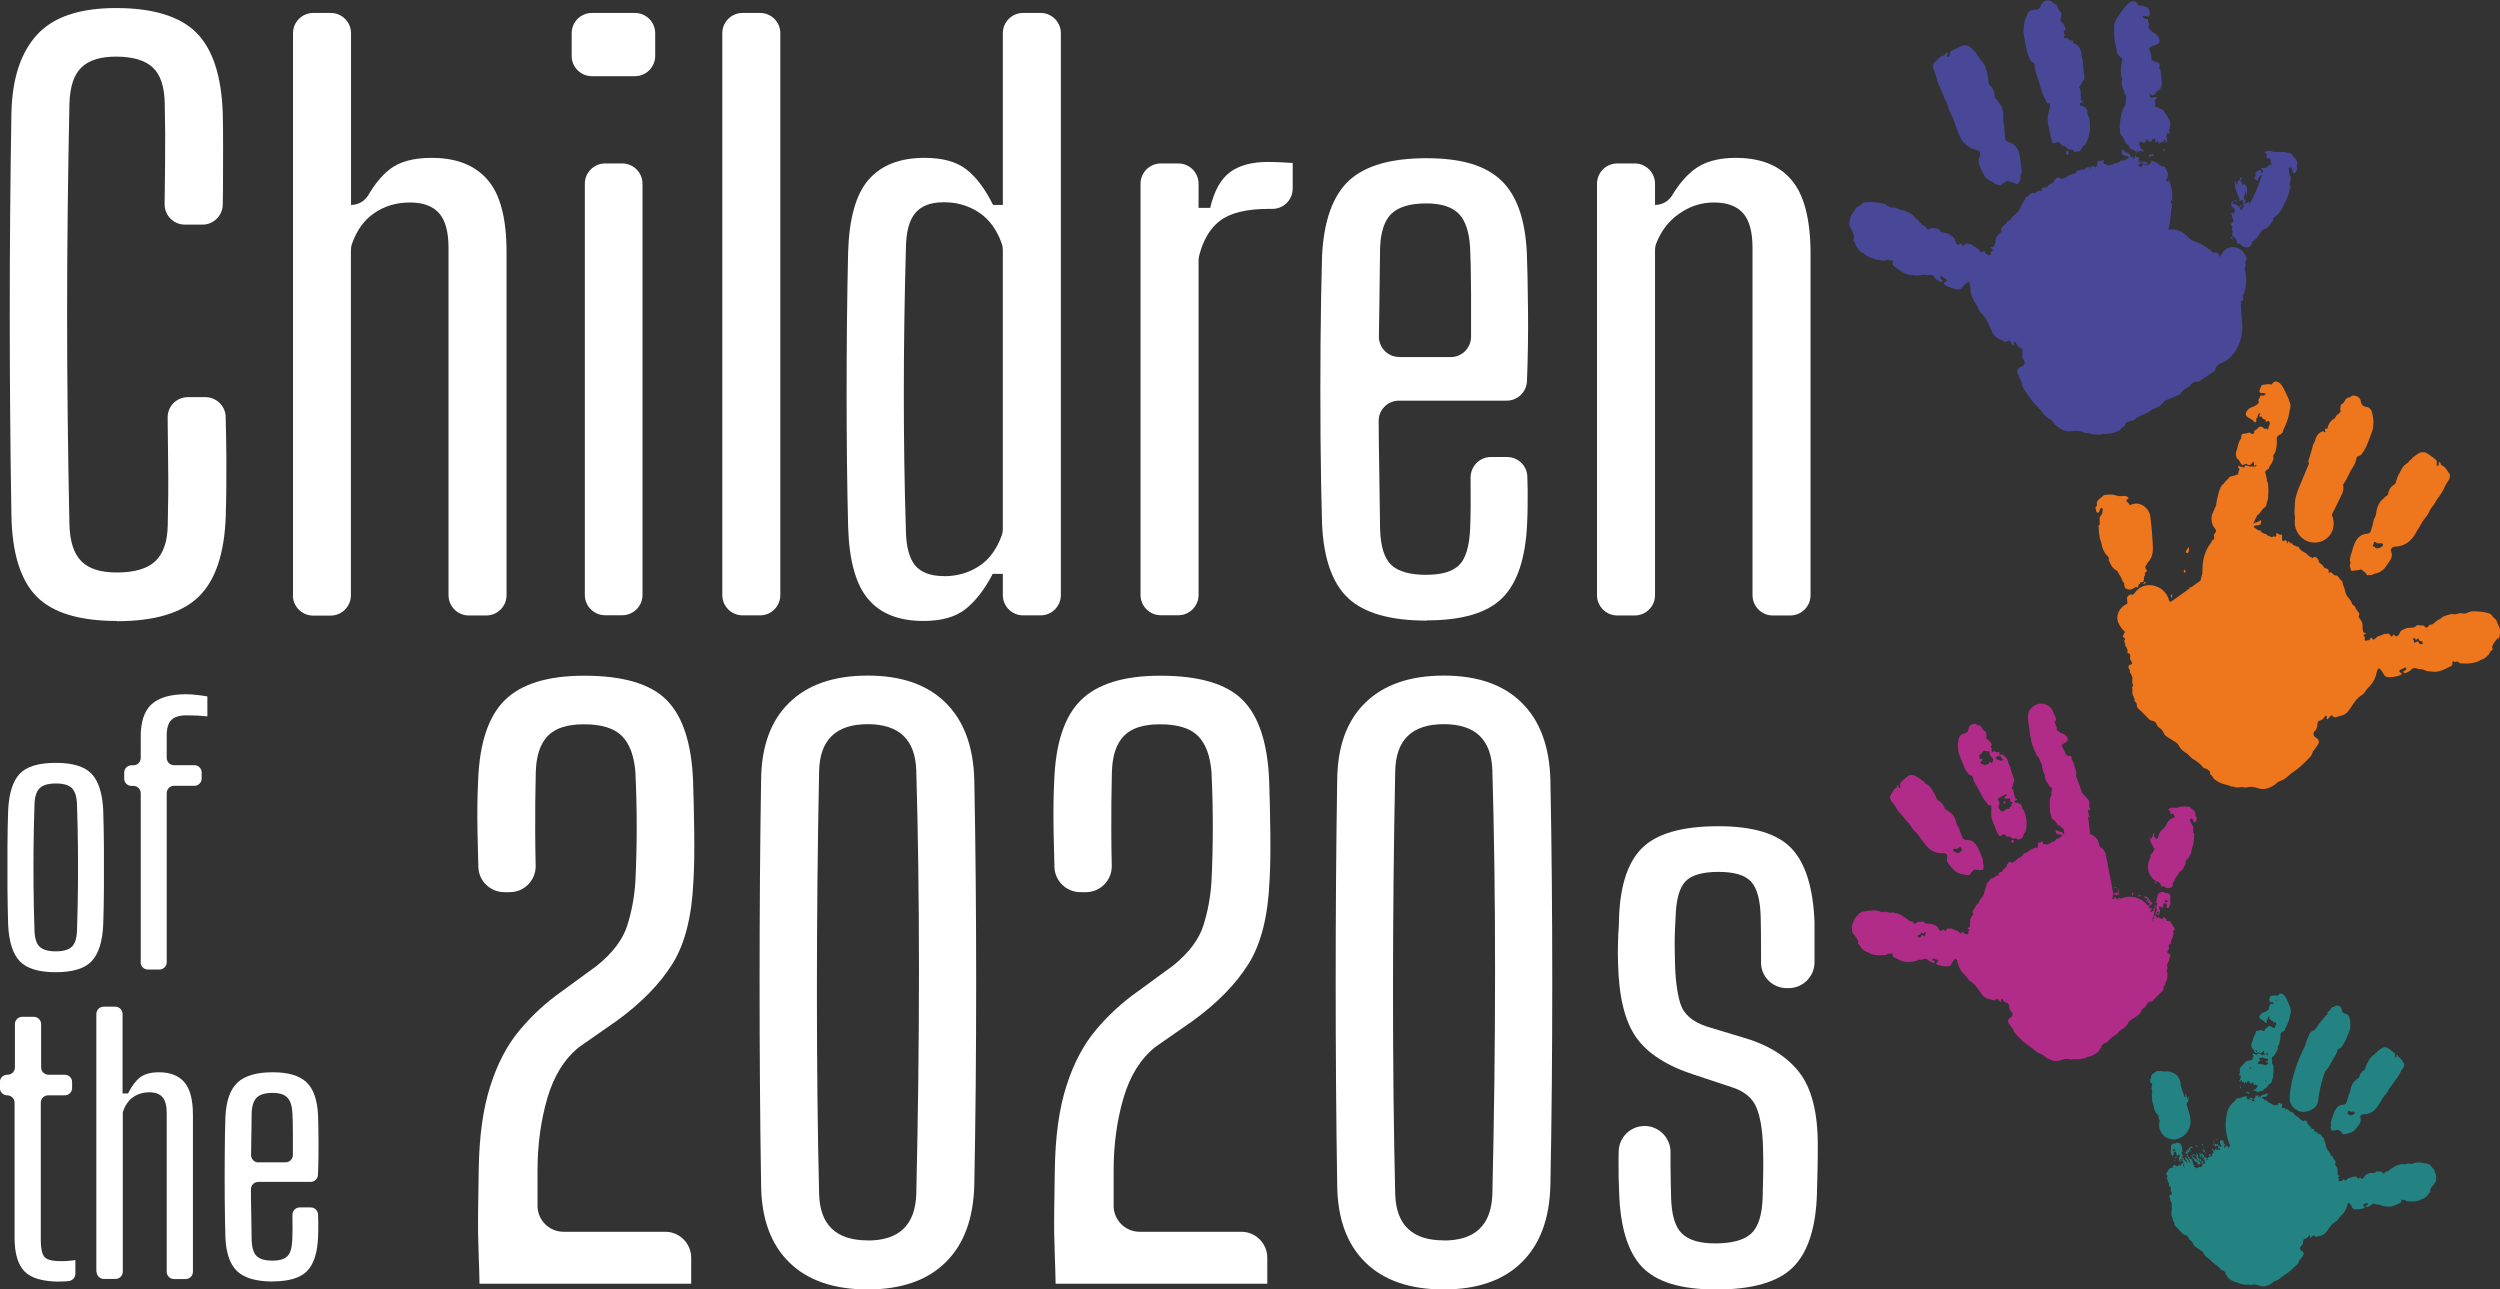 <?xml version="1.0" encoding="UTF-8"?> <svg xmlns="http://www.w3.org/2000/svg" id="Layer_2" viewBox="0 0 214.59 110.68"><rect x="0" y="0" width="214.59" height="110.68" fill="#333333" stroke="none"/><defs><style>.cls-1{fill:#ee761d;}.cls-2{fill:#494898;}.cls-3{fill:#fff;}.cls-4{fill:#238282;}.cls-5{fill:#b12c88;}</style></defs><g id="Layer_1-2"><path class="cls-4" d="M186.74,99.56s-.09,0-.13,0c0,0-.01.01-.03.03.06.05.1.04.15.01.02-.01.02-.03,0-.05"></path><polygon class="cls-4" points="187.35 99.21 187.35 99.21 187.35 99.21 187.35 99.21"></polygon><path class="cls-4" d="M209.01,101.52c.13-.16.1-.33.11-.49.01-.16-.07-.3-.13-.45-.02-.06-.04-.11-.06-.17-.05-.13-.19-.19-.25-.3-.09-.16-.24-.19-.39-.23-.24-.06-.49-.09-.74-.1-.14,0-.27.02-.39.08-.11.06-.21.06-.32.03-.08-.02-.15-.03-.22,0-.09.03-.19.06-.28.04-.21-.05-.39.05-.58.09-.14.03-.23.15-.36.21-.1.04-.19.11-.27.18-.07.06-.15.14-.26.13-.07,0-.11.03-.15.09-.07.11-.12.11-.22.02-.05-.04-.1-.1-.15-.09-.07.01-.12-.01-.19-.01-.07,0-.16-.04-.21.04-.04.06-.09.07-.15.08-.17.03-.33-.02-.5.06-.13.06-.28.09-.35.25-.02.06-.06.1-.1.15-.06.07-.15.07-.21,0-.02-.02-.03-.05-.07-.06-.06.01-.09.07-.14.12-.05-.05-.11-.09-.13-.15-.01-.03-.02-.06-.06-.05-.11.03-.22-.01-.32.03-.06.02-.1.06-.16.07-.1.02-.21.04-.29.13-.05.06-.12.11-.21.12-.04-.12-.05-.13-.16-.12.02.11-.05.13-.13.15-.04,0-.09.01-.14.02-.06.01-.1-.03-.08-.08.04-.11,0-.18-.08-.24.03-.09.17-.04.15-.16-.06-.01-.15,0-.15-.08,0-.09-.04-.19-.03-.28.04-.23-.05-.4-.18-.57-.04-.05-.04-.1-.01-.14.06-.08.02-.14-.02-.21-.07-.11-.17-.2-.2-.33,0-.03-.03-.06-.06-.07-.08-.04-.12-.12-.15-.2-.01-.05-.04-.08-.07-.12-.07-.12-.18-.22-.24-.35-.08-.17-.07-.35-.14-.52-.02-.05-.05-.09-.06-.15,0-.12-.04-.23-.16-.3-.03-.02-.03-.06-.05-.08-.05-.08-.11-.17-.2-.17-.09,0-.13-.03-.18-.1-.08-.11-.17-.13-.25-.07-.05-.05,0-.08.01-.1-.03-.14-.12-.18-.24-.19-.01,0-.03-.01-.03-.02-.05-.14-.16-.22-.27-.31-.04-.03-.05-.08-.07-.13,0-.04-.03-.08-.05-.12-.08-.15-.22-.18-.34-.06-.04-.06-.09-.08-.15-.11-.05-.02-.1-.05-.12-.1-.05-.08-.12-.12-.19-.17-.14-.08-.3-.15-.34-.33,0-.03-.04-.03-.06-.03-.11,0-.17-.12-.29-.1,0,0,0,0,0,0-.04-.03,0-.18-.13-.1,0,0,0,0,0,0-.02-.03,0-.07-.02-.08-.04-.03-.06.02-.08,0-.01-.02.02-.05-.02-.07-.07.02-.02.12-.11.13.06-.11-.02-.16-.09-.21-.04.05-.11.05-.17.07-.01-.06-.03-.1-.03-.15,0-.05.01-.1.01-.15,0-.07,0-.14-.1-.09-.04.01-.07-.03-.11-.04-.04-.02-.07-.07-.13-.05-.02.07,0,.16-.06.22-.07-.04-.14-.04-.21,0-.04.03-.07.02-.1-.02-.07-.08-.22-.03-.25-.16,0,0-.03,0-.04,0-.13-.06-.27-.08-.32-.25-.04,0-.07.02-.11,0-.1-.05-.17-.13-.26-.19-.05-.03-.02-.08.02-.1.06-.02.12-.02.19-.02.14,0,.21-.06.22-.19,0-.03.02-.07-.02-.1-.04-.02-.07,0-.1.02-.05.04-.12.07-.18.08-.17.01-.24.07-.28.22-.04-.02-.06-.1-.12-.07-.05.02.01.08,0,.11-.11,0-.12-.04-.07-.21-.07-.05-.09.02-.12.05-.06.05-.09-.05-.16-.01.03.09.02.19-.04.27-.07-.03-.02-.08-.02-.12-.1.02-.08.19.03.33-.03.04-.06.04-.11.01-.04-.02-.06.1-.12.03-.02-.03.02-.09-.03-.12-.05-.04-.04-.09,0-.14-.02.04,0,.07.04.11,0-.03,0-.05,0-.07.04.02.06.07.12.05-.06-.04-.07-.12-.15-.11.03-.04-.01-.08-.03-.06-.06.04-.1,0-.15-.02-.03.12.08.17.11.26-.13-.02-.11-.16-.19-.21,0,.05-.03.08.02.12.03.02.03.05,0,.07-.02.02-.05.02-.08,0-.02-.02-.03-.04-.07-.04-.01.02.01.06-.05.06.03-.07-.03-.09-.07-.12.06-.06.07.04.11.02.05-.11-.15-.17-.04-.29-.17.06-.35.04-.49.14-.06.04-.14.08-.22.06-.08-.02-.14.01-.19.07-.06.07-.12.16-.18.23-.04.05-.06.11-.04.18.01.05,0,.09-.02.13.03.03.06.07.08.11.04,0,.05-.06.09-.06.07-.02.14-.05.13.09q.03-.06-.02-.1s-.09-.05-.01-.11c.06.03.1.09.16.1.01.04-.04.04-.03.07.05.03.04-.04.09-.03-.02.12.12.16.12.29.08.02.09-.05.14-.1.05.1.05.22.12.3,0-.03,0-.05.03-.06.09.14.08.17-.05.27-.04-.04-.08-.08-.13-.12.02.08-.07.03-.09.08.04.03.09.03.14,0-.05.1.11.15.06.25-.04-.03-.06-.06-.08-.1-.06.05-.02.14-.09.18.06-.03.11-.05.16-.08,0,0,0,.02,0,.03,0,.03.06.06,0,.1-.05.04-.07-.03-.12-.01-.02.04-.02.11-.08.12-.06,0-.1-.04-.13-.09-.03.05-.02.12-.09.14-.16.04-.21.16-.12.29-.05.09-.04.17.04.24.03.03.07.06.01.11.05.06-.09.11,0,.18-.06.1-.08.11-.19.02-.07.06.02.13-.02.19-.02-.03-.04-.06-.07-.09-.03.02-.06.03-.12.03.06.07-.04.11,0,.17.05-.04.13,0,.15-.08.05.11.1.22.15.33.09-.04.11-.11.1-.2.06.02.09,0,.11-.05-.06-.09-.05-.13.08-.18,0,.03-.05.02-.05.07.06.02.04.08.06.13.03.06.11.04.12.11-.08.05-.09.13-.1.21.05.01.1,0,.13.03.04-.07-.13-.15.01-.22.02.02.03.04.02.06-.03.04.02.07.03.07.1-.04.09.02.09.08,0,.03.02.06.04.08-.03.04-.02.06.02.08.05.03.08.06.06.12-.09-.02-.11-.17-.24-.11,0,0-.01-.02-.02-.02-.08-.07-.16-.12-.26-.05-.04.02-.06-.02-.09,0,0,.03.05.06.02.08-.08.06-.11.17-.2.24-.02-.07-.06-.11-.13-.04.04-.06-.02-.08-.03-.12-.01.05-.05.07-.07.1-.03.04-.09.01-.09,0,0-.15-.08-.08-.15-.08.1.18.28.17.46.18-.11.14.04.15.06.22.03-.01.02-.04.04-.04.04.03.04.07.05.11.05,0,0-.07.05-.08.15.12,0,.27.05.41-.05-.02-.08-.09-.13-.04-.03.03-.05.08-.09.14,0-.1-.1-.12-.13-.18-.04.08-.13.02-.19.06-.06-.1,0-.16.07-.24.02.09.09.09.14.12-.05-.04-.09-.1-.08-.15.01-.1-.04-.12-.1-.14-.1.04-.02.14-.07.2-.01-.05-.07-.07-.05-.11.04-.08,0-.12-.05-.2.01.09,0,.16-.05.21-.04.05-.08.1-.13.18.01-.09.03-.15-.05-.18-.02,0,0-.03,0-.05-.15-.03-.21.08-.27.2-.06-.09-.03-.2.04-.23.03-.01.05-.03.04-.06-.02-.04,0-.08-.01-.14,0,.08-.02.12-.09.08,0,.04.04.07,0,.1-.04-.02-.04-.06-.05-.09.01-.02.02-.04.04-.07-.16-.05.08-.15-.03-.21-.03.02,0,.07-.04.08-.03,0-.01-.03-.02-.05-.03-.08-.1-.09-.17-.08-.05,0-.11.02-.1.09.02.09,0,.18.06.27.03.06.1.12.05.21-.09-.02-.13-.14-.25-.13,0,.12,0,.23,0,.34.06-.06.11-.11.1-.2.05.06.05.11.04.15,0,.06-.05.12-.11.1-.08-.02-.12,0-.17.07.01-.07-.02-.14-.03-.21-.02.05-.1.05-.11.1-.01.09-.07.1-.15.12.05-.06.02-.1-.02-.14-.04-.03-.06.03-.1,0-.01,0-.03.03-.03.05,0,.02.02.02.04.03.03.01.05-.03.08-.03-.04.11.11.21.01.32-.03.02-.05-.04-.07-.02-.08.09,0,.16.03.26-.09-.05-.12-.01-.13.05-.09-.04-.03-.1-.03-.14,0-.05-.02-.07-.06-.09-.03-.01-.07,0-.08.03-.02.04-.03.07.02.1.05.03.06.08.03.14-.04,0-.01-.06-.05-.06-.12.06-.16.18-.11.28-.03,0-.05,0-.07-.01,0-.06.04-.11,0-.18-.13.11-.09-.06-.16-.09-.02.08-.06.05-.1.02,0-.08.02-.17-.09-.19.04-.07-.01-.09-.06-.12-.02.03,0,.06-.03.07-.04,0-.04-.05-.06-.07-.04,0-.03.06-.09.05.01-.05.01-.1-.06-.09,0,.1.09.2.13.17.06-.05.1,0,.14.01-.02.05-.07.04-.14.06.09.05.17.07.23.12-.02.07.06.09.08.14.03.06.05.15.17.02-.03.17-.13.25-.16.37-.01.01-.02.02-.04.03-.02.03-.04.04-.07.01-.04-.02-.07-.04-.11-.06.04.07.02.15.02.22,0,.09-.11.08-.16.11-.05.03-.09.03-.12-.02-.05.01-.04.07-.07.1-.08-.06-.1.06-.17.05-.04-.08-.12-.11-.18-.16-.04,0-.02.06-.06.04.01-.1.02-.11.11-.1,0-.04.02-.07-.05-.07-.06,0-.11-.05-.1-.11.01-.08-.05-.14-.06-.22,0-.05.01-.11-.05-.14h0,0c-.08-.03-.12-.11-.22-.11.02-.05.04-.11-.03-.12-.06,0-.06-.04-.07-.08-.01-.04,0-.12-.08-.1-.06.04-.03.08,0,.1.07.05.06.16.13.22.01.01-.02.09.04.12.1.06.07.18.13.26-.07,0-.12-.02-.11-.09,0-.03,0-.06-.02-.08-.08-.06-.15-.14-.2-.23-.02-.05-.08-.06-.14-.09-.01.1,0,.18.08.23.09.06.11.14.12.25-.14-.08-.2-.23-.36-.25.05-.06.11-.09.03-.15-.11-.08-.11-.12-.04-.25-.04.03-.05-.04-.09-.03-.02.05.04.12-.02.16.05.07.1.14.07.24-.03.08.06.15.05.23,0,.11.05.22.09.32.03.07,0,.12.02.18-.09-.04-.02-.1-.03-.14-.04-.03-.13,0-.12-.09,0-.03.06,0,.06-.05-.04-.05-.07-.1-.08-.17-.09.06-.11.16-.18.26-.02-.06-.12-.02-.11-.12-.05.03-.02.09-.06.12h0c-.06.02-.15-.01-.2.06-.04-.06-.08-.11-.12-.16-.03.03-.05.06-.08.07-.08.02-.11.05-.1.14,0,.06-.04.09-.1.08-.1-.02-.17.03-.22.11-.06.09-.12.19-.18.28-.09.14-.08.21.07.28,0,.07-.08.11-.06.17.03.09.08.17.05.27,0,.02.02.03.04.05.02.02.11.27.1.29-.06.08,0,.12.06.14.06.02.07.06.09.13.01.06-.02.11-.02.16,0,.09.05.15.08.22.06.12.04.18-.09.18-.03,0-.04.01-.06.03-.06.07-.06.15-.01.22.02.04.07.07.04.13-.02.06,0,.11.04.16.06.11.12.22.1.35-.02.11-.03.22.01.33.02.05.02.09-.02.12-.01.02-.03.04-.03.06.04.15-.03.31.03.47.03.1.09.18.11.29,0,.04-.02.09.03.13.09.06.1.15.09.25,0,.06.01.1.06.14.14.14.28.27.41.42.06.07.13.14.2.21.06.07.12.15.25.16.11.01.23.1.27.21.04.11.09.19.19.25.1.06.17.15.21.26.04.1.09.2.18.26.19.13.37.26.57.39.07.05.13.1.16.17.08.19.21.34.39.45.07.05.15.1.21.16.07.08.13.17.23.24.21.15.44.29.6.51.04.05.1.11.16.12.14.03.23.13.32.23-.07.06-.03.11.02.16.03.03.07.07.09.11.1.24.32.33.52.44.19.1.41.1.6.22.03.02.06.02.09.01.03-.01.07,0,.09.02.06.04.12.04.18.05.14.01.27-.03.41,0,.06.01.12.04.19.02.25-.07.49-.01.71.07.31.12.59.04.86-.09.1-.05.2-.12.29-.2.06-.05.14-.09.21-.12.18-.06.34-.15.47-.27.13-.11.26-.2.4-.29.26-.17.51-.37.72-.59.16-.16.39-.3.44-.56,0,0,0,0,0,0,.11-.12.19-.26.29-.38.17-.22.14-.36-.09-.51-.15-.09-.15-.31,0-.41.03-.02.05-.05.08-.09.07-.1.05-.23.08-.34.02-.07.04-.16.11-.17.17-.03.28-.12.37-.26.02-.03.04-.05.07-.04.04.01.05.04.05.07,0,.02-.01.05-.02.07,0,.03,0,.05.02.07.03.02.05,0,.07-.02.04-.05.09-.09.13-.14.05-.07.11-.07.16-.01.09.11.18.08.29.05.06-.02.12-.04.17-.05.28-.03.46-.19.62-.41.08-.11.16-.22.24-.33.13-.17.27-.34.45-.45.09-.06.19-.11.25-.21.09-.16.23-.28.36-.41.22-.22.35-.49.42-.78.02-.07.05-.14.09-.2.03-.04.07-.06.11-.01.07.1.17.18.21.3.04.12.14.23.29.23.23,0,.45-.02.67-.08.07-.02.13-.04.15-.1.02-.06-.06-.06-.09-.09-.09-.09-.08-.12.03-.18.08-.04.17-.05.24-.1.03-.02.06,0,.08.02.03.03.03.06,0,.09-.03.04-.06.07-.1.09-.03.01-.07.02-.08.06.06.09.09.1.15.08.13-.05.26-.1.36-.2.09-.1.21-.08.29-.07.1.02.17.09.29.06.07-.01.18.04.26.08.15.08.31.07.46.09.22.04.45,0,.66-.08.13-.05.25-.12.39-.18.1-.04.21-.07.19-.22,0-.02.01-.05.02-.07.01-.06.04-.08.09-.03.03.03.06.05.1.03.07-.04.12,0,.18.03.04.03.07.07.12.07.17,0,.33.03.5.02.17,0,.33-.05.5-.08.11-.02.17-.11.28-.13.19-.04.32-.17.45-.29.09-.08.1-.22.23-.27.03,0,.05-.07.03-.09-.05-.1,0-.17.04-.25.07-.15.19-.26.29-.39"></path><polyline class="cls-4" points="187.8 99.04 187.8 99.04 187.8 99.04 187.8 99.04 187.81 99.04 187.81 99.04 187.8 99.04"></polyline><path class="cls-4" d="M201.7,95.37c.06.06.13.07.21.05,0,0,.01,0,.02,0,.07,0,.17-.02.19.08.01.08-.06.14-.13.17-.03.01-.06.03-.1.04-.12.05-.21.03-.3-.07-.03-.03-.07-.03-.11-.06.04-.08.07-.16.11-.25.05-.01.08,0,.11.04M203.22,91.21c-.08.16-.15.32-.19.5-.01.06-.05.11-.1.15-.23.12-.35.32-.41.56,0,.04-.03.08-.06.1-.11.04-.17.13-.26.2-.25.19-.37.45-.43.75-.03.14-.03.28-.12.4-.02.03-.04.06-.04.1-.05.23-.12.45-.2.67-.06.16-.18.18-.28.18-.21,0-.38.1-.51.23-.18.18-.27.42-.35.65-.05.15-.1.3-.15.44-.04.13-.08.26-.03.39,0,.02,0,.04,0,.06-.07.14-.02.27.02.4.01.05.04.07.09.06.15-.02.3-.03.45-.05.04,0,.09-.05.12,0,.08.1.22.14.27.27.01.04.06.09.1.08.1-.03.2.03.3-.03.04-.02.09-.04.14-.05.25-.04.46-.15.62-.35.1-.12.19-.24.28-.37.12-.18.21-.36.13-.6-.06-.17.08-.31.25-.3.3,0,.59-.08.82-.25.17-.12.31-.29.42-.46.1-.15.2-.3.29-.46.12-.2.24-.39.39-.56.1-.1.18-.22.23-.35.04-.1.1-.18.17-.26.11-.12.2-.26.29-.4.05-.09.12-.16.18-.25.1-.14.21-.27.29-.43.09-.18.18-.35.3-.51.14-.18.19-.36.04-.55-.11-.15-.18-.33-.37-.42-.05-.02-.08-.06-.09-.12,0-.06-.05-.09-.11-.09-.02.03,0,.05,0,.07,0,.06,0,.11-.04.15-.02.02-.04.02-.06,0-.04-.04-.06-.09-.03-.15,0-.01,0-.03,0-.04.01-.07,0-.13-.06-.18-.17-.16-.36-.3-.56-.44-.08-.06-.18-.05-.27-.05-.21,0-.36.16-.52.26-.09.05-.14.18-.25.22-.03.01-.05.04-.06.07-.01.03-.03.06-.07.08-.29.14-.42.41-.55.67"></path><path class="cls-4" d="M195.45,85.81s.04.05.02.08c-.02.02-.04.03-.07.01-.03-.02-.03-.05-.02-.08.02-.03.04-.02.06-.01M194.7,90.5c-.04.09-.12-.02-.18.07.01-.09.08-.15.05-.22t.12.16M194.51,90.84s.09.05.15.06c.03.07.04.13-.02.19-.06.06-.12-.04-.19,0,.04.08.11.1.18.12.03,0,.07.01.07.05,0,.04-.03.07-.06.08-.06.02-.11.05-.16.09-.04.04-.08,0-.11-.02-.04-.03-.08-.07-.13-.03,0,0-.02,0-.02,0-.1-.13-.26.05-.36-.08-.01-.01-.04.02-.07-.01.05-.09.05-.22.2-.2.04-.12-.08-.19-.09-.3.15.11.23-.07.36-.03.03.05.07.1.16.08.03,0,.07,0,.09.03M193.09,91.61s.05-.01.08-.02c.03.02,0,.05.01.07.03.02.03-.04.07-.02,0,.03-.01.07-.02.1q-.11.01-.14-.13M194.57,92.91c-.11-.06-.16-.18-.11-.25.02.1.06.17.11.25M193.64,90.28s-.03-.07-.01-.1c.01-.02.04-.05.07-.02.03.03.04.07.03.11-.02.03-.06.03-.09.01M194.82,85.84c-.04.11.05.21.16.19.09-.02.15.03.23.06-.1.12-.22.12-.35.08-.01.06-.01.12-.05.17-.05.06-.07.12-.06.2,0,.04.01.08-.02.11-.11.1-.23.18-.37.22-.19.05-.34.17-.41.35-.04.1,0,.19.09.25.12.1.28.14.37.27,0,0,.02.01.02.02.04.02.07.07.11.04.05-.03.03-.07.02-.12,0-.04,0-.08,0-.12.02-.03.09-.01.08-.07-.01-.08.05-.12.07-.19,0-.03.03-.07.08-.04.04.03.02.06,0,.1-.02.03-.05.06-.03.1.04.04.09,0,.13.01.03.13.12.18.24.18,0,.05,0,.1,0,.14.05,0,.07-.03.1-.04.05-.02.11-.02.12.03.01.07.05.14,0,.2-.03.05-.06.1-.06.17,0,.05-.05.13-.09.09-.06-.08-.13-.04-.19-.04-.03-.12-.26-.19-.32-.09-.06.09-.15.13-.23.18-.03.02-.07.04-.05.08.03.07-.02.1-.06.11-.05.02-.13.03-.15-.01-.04-.07-.09-.07-.14-.05-.11.04-.23.03-.35.06-.05,0-.08.03-.09.08,0,.07-.06.14,0,.21-.03.04-.08.02-.09.06-.03.12-.12.23-.14.35-.02.15-.09.28-.13.42-.03.11-.01.35.09.41.1.06.11.16.16.25.08.14.11.18.25.09.07-.04.12-.02.17.02.06.05.11.05.18.01.08-.04.11-.12.18-.17.13.05-.04.2.09.25q.04-.07.12-.04s-.09.08-.14.13c-.1-.12-.1.04-.17.04-.07-.12-.21-.11-.31-.17-.05-.03-.09.01-.12.06-.02.03-.04.08-.08.05-.08-.05-.2-.03-.26-.12-.09.06-.09.08-.04.15.03.04.08.07.04.12-.06.09-.1.18-.07.29-.18.02-.34.07-.5.11-.03,0-.07.04-.08.06-.09.13-.24.21-.32.35-.01.02-.03.03-.05.04-.1.05-.11.14-.13.23-.03.16.03.33-.07.48-.02.03,0,.07.03.09.04,0,.06-.05.11-.03-.03.1.03.22-.06.32-.02.02,0,.05,0,.07-.05,0-.06.02-.05.1,0,.03.01.06.05.06.04,0,.05-.04.04-.07,0-.02-.02-.04-.03-.07.03.05.09-.02.13.02.04.04-.03.1.03.13.04.02.05-.05.09-.02.01.07.06.12.13.16.08-.03,0-.09.02-.13.09,0,.12.07.17.15,0-.11.04-.2.11-.28,0,.12.12.07.15.13-.05.06-.05.09,0,.11.14.05.2.03.26-.12.01.06.09.08.06.13-.04.08-.03.11.06.11.04,0,.02.05.04.05.03-.01.04-.06.08-.06.02.05.09.03.1.09.05,0,.03-.07.08-.07,0,.12-.08.21-.13.3-.03.06-.07.12-.16.12-.06,0-.1.06-.05.14.07-.08.13-.05.2-.03.02.03-.03.06-.01.09.06,0,.08-.1.15-.04q-.02.07.03.11c.05-.13.18-.14.29-.14.07,0,.11-.03.15-.08.04-.05.07-.13.14-.14.09-.01.13-.07.17-.13.09-.12.16-.24.3-.32.06-.03.11-.1.12-.17.02-.14.09-.25.11-.4.03-.27.05-.54.03-.82,0-.06,0-.12-.03-.18-.04-.09-.11-.17-.07-.29.01-.05,0-.12-.02-.18-.06-.12-.02-.23.1-.28.05-.02.1-.06.11-.1.03-.14.16-.21.21-.35.04-.1.1-.19.08-.31-.01-.07.01-.13.05-.19.03-.04.06-.08.07-.12.07-.24.12-.48.11-.73,0-.14.01-.23.16-.29.12-.05.24-.12.25-.28,0-.02.02-.05.03-.07.13-.24.23-.48.31-.74.04-.15.07-.31.11-.46.04-.12.05-.25.02-.36-.05-.22-.13-.43-.23-.63-.08-.18-.15-.37-.27-.53-.16-.23-.39-.32-.57-.09-.02.03-.05.07-.1.05-.12-.07-.25-.01-.38-.01-.08,0-.17.02-.21.09-.04.08-.08.16-.11.24"></path><polyline class="cls-4" points="187.35 99.21 187.35 99.21 187.35 99.21 187.35 99.21"></polyline><path class="cls-4" d="M187.17,99.51c.06,0,.11,0,.16.07-.05.01-.09.03-.09.09-.07-.02-.09-.06-.1-.12,0-.02,0-.04.03-.05M187.3,99.09s.02-.06,0-.08c-.09-.05-.05-.11-.02-.17.03.01.04.07.11.03-.08-.06-.1-.14-.06-.24,0,0,0-.02,0-.02-.06-.07-.05-.16-.07-.24-.07-.2-.15-.28-.35-.28-.08,0-.19-.01-.22.11-.02-.02-.03-.04-.04-.04-.14-.04-.31.1-.31.24,0,.09.03.19,0,.27-.05.19-.01.35.09.5.02.04.04.06.08.04s.09-.04.07-.1c-.04-.1.02-.18.06-.26-.05-.06-.15-.07-.2-.17.08,0,.17.04.19-.08.04.05.07.09.1.13-.04.03-.11.03-.1.11,0,0,0,0,0,0,0,0,0,0,0,0h0s.05.07.1.05c.05-.02.02-.06,0-.1.04.05.07.1.07.17,0,.06.02.12.03.19,0,.03,0,.06.05.06.04,0,.07-.02.07-.06,0-.02,0-.03.02-.05.03,0,.07.05.11,0,.07.09-.07.17.01.25-.03.02-.06,0-.07.05.02.03.03.06.02.1,0,.07.01.14.07.19.03.03.07.05.1,0,.03-.06.07-.05.12-.03.04-.06.02-.1-.01-.14-.08-.14-.08-.2.01-.33-.06-.02-.08-.06-.04-.12"></path><path class="cls-4" d="M188.39,99.64c.07.05.11.14.23.09-.05.12.04.19.06.31.03-.06,0-.1.05-.13.04.04.09.05.12-.02.04-.06.03-.12-.04-.15-.1-.05-.08-.14-.1-.23.07.02.05.1.11.12.05.02.05.11.14.08-.04-.06.04-.08.05-.13-.05-.02-.04.05-.07.04.02-.08-.02-.14-.07-.2-.05.06.05.09-.01.14-.04-.02-.1-.03-.08-.11,0-.02,0-.06-.02-.05-.11,0-.08-.08-.07-.13,0-.12-.02-.18-.15-.24-.05.06-.02.09.03.13.04.03.06.06.03.11,0,0-.01,0-.02,0-.03-.02,0-.05-.03-.07-.12.09-.1-.1-.18-.1,0,.06,0,.1.07.13.02.01.07.01.09.06.03.09.08.17.11.26.02.05,0,.09-.04.14.04-.09-.05-.12-.02-.21-.1.06-.13.01-.15-.05-.07-.02-.06.05-.09.06,0-.03,0-.07,0-.1,0,0,.03.03.05-.02-.17.02-.2-.1-.21-.23-.03,0-.05,0-.08,0,.01.12.1.2.11.31.12,0,.11.14.18.19"></path><path class="cls-4" d="M190.39,98.38s.02-.08.03-.13c-.07.05-.07-.07-.12-.04-.08.04-.13-.01-.18-.06-.02.08.01.15,0,.22.05,0,.08.04.12.03.02-.03-.02-.07.03-.11,0,.11.11.02.13.1"></path><path class="cls-4" d="M189.26,99.43s-.09.02-.15-.01c.04.04.02.09.04.13.03.05.09-.04.12.02q-.04.06-.09.09c.07.02.06.1.11.13.01-.01.02-.02.04-.03,0-.04,0-.08.01-.12.02-.08,0-.16-.07-.21"></path><path class="cls-4" d="M187.77,98.9c.06-.01.12,0,.17-.05-.05-.06-.13-.11-.07-.21.07.06.07.19.2.18,0,0,0-.01,0-.02,0-.02-.02-.03-.04-.05-.09-.11-.06-.19.08-.22.03,0,.09.02.08-.04,0-.06-.06-.08-.11-.06-.1.04-.19.11-.25.2-.03.04-.05.08-.12.11.05.04.04.1.05.14-.05-.02-.05-.07-.08-.1-.01.03-.02.06-.04.07-.1.03-.06.08-.03.14.05.08.12.04.18.06.01-.05,0-.1-.03-.14"></path><path class="cls-4" d="M189.08,98.66s-.06.09,0,.12c.1.07.2.15.27.26-.05-.15-.11-.3-.26-.38"></path><path class="cls-4" d="M193.01,93.76s-.02,0-.03,0c-.06-.11-.13-.02-.2-.01.06.02.1.1.19.06,0,.04,0,.09.05.08.04,0,.07-.05.07-.09,0-.05-.04-.05-.08-.04"></path><path class="cls-4" d="M192.38,95.39s.02,0,.02,0c0,0-.02,0-.02,0"></path><path class="cls-4" d="M189.11,99.7s0-.07-.06-.06c-.08.08-.04.21-.13.29.04,0,.06,0,.08,0-.02-.1.01-.14.11-.13,0-.03,0-.05,0-.07h0s0-.02,0-.04"></path><path class="cls-4" d="M188.37,98.34c.1.03.19.03.22.12.04-.03.05-.06.02-.08-.06-.05-.14-.07-.25-.03"></path><path class="cls-4" d="M186.81,99.38s.06-.08.01-.1c-.04-.03-.08.02-.1.05-.03.02-.03.06,0,.08.04.04.07,0,.09-.03"></path><path class="cls-4" d="M188.85,99.33c.09,0,.07-.08.07-.11,0-.09-.1-.09-.15-.14.05.08.12.15.08.24"></path><path class="cls-4" d="M189.02,98.4q.06-.03.06-.24c-.05.03-.11.06-.07.11.04.05.01.09.02.13"></path><path class="cls-4" d="M188.33,99.09s-.08-.06-.14-.04c.04.05.05.11.11.15,0-.04.02-.08.03-.12"></path><path class="cls-4" d="M190.37,97.86c-.07-.08-.15-.02-.23-.05q.03.07.23.05"></path><path class="cls-4" d="M192.34,93.41c.04-.08-.01-.13-.04-.19,0,.06-.07.15.04.19"></path><path class="cls-4" d="M189.09,99.38c0-.06-.04-.09-.09-.12-.03.02-.06.05-.04.08.03.05.08.03.12.04"></path><polygon class="cls-4" points="190 98.19 190 98.19 190 98.19 190 98.18 190 98.19"></polygon><path class="cls-4" d="M190.03,98.39c.08-.08.05-.15-.03-.2-.05.08.07.12.03.2"></path><path class="cls-4" d="M190.01,97.93c0,.09,0,.17-.01.26.07-.09.07-.21.01-.26"></path><path class="cls-4" d="M188.03,96.15c-.03-.41-.17-.79-.29-1.18-.02-.07-.04-.13-.06-.2.07-.12.15-.24.18-.38.02-.07.06-.13.04-.2-.1.02-.05.12-.08.18-.05-.02,0-.08-.05-.1-.04-.01-.04.05-.08.04.03-.05.06-.1.06-.16-.07-.02-.11-.06-.09-.14,0-.03,0-.08-.04-.1-.02,0-.04,0-.05.01-.02.03,0,.07,0,.1.01.04.06.08.02.13-.04,0-.07,0-.08.03l-.08-.31c-.01-.06-.05-.09-.07-.14-.06-.19-.12-.37-.17-.56,0-.51-.26-1.01-.9-1.17-.2-.05-.38-.06-.55-.03-.17-.04-.34-.05-.51-.04-.08,0-.17.02-.23.09-.04.04-.09.07-.14.1-.13.09-.25.2-.22.38,0,.05,0,.1-.05.12-.02.01-.04.04-.04.07,0,.07.02.15.04.22.01.04.05.08.1.09.03,0,.05,0,.06-.02-.07.23-.09.48-.02.72,0,.03.02.05.02.08-.03.01-.05.03-.05.09,0,.05.01.1.01.15,0,.17.02.33.04.5.01.13.08.24.1.37.03.27.11.53.3.74.08.09.19.16.12.3.04.09.07.18.11.26-.07.23-.08.49-.01.71.1.3.29.6.58.74.29.15.64.23.96.12.38-.12.69-.35.9-.7.16-.26.25-.61.22-.92"></path><path class="cls-4" d="M194.3,98.85c.02-.08.02-.17.02-.25,0-.02-.01-.04-.02-.07-.04-.53-.08-1.06-.12-1.59-.02-.29-.04-.57-.06-.86-.04-.5-.12-.98-.51-1.35-.61-.6-1.63-.54-2.15.14-.29.38-.35.8-.4,1.27-.06.52,0,1.07.14,1.57.14.51.37.97.67,1.4.04.07.06.14.1.2.29.45.88.75,1.42.57.21-.07.39-.18.55-.32.18-.16.31-.45.35-.71"></path><path class="cls-4" d="M188.24,99.99s0-.1-.03-.14c-.06-.01-.06.04-.08.07.01.03.02.06.04.09.02,0,.05-.01.07-.02"></path><polyline class="cls-4" points="188.13 99.92 188.13 99.91 188.13 99.92 188.13 99.92 188.13 99.92"></polyline><path class="cls-4" d="M201.74,87.9c.02-.17-.03-.35-.06-.52-.03-.18-.17-.32-.32-.35-.21-.03-.32-.14-.34-.34-.02-.18-.12-.29-.27-.35-.11-.04-.25-.06-.35.05-.02.02-.05.03-.08.03-.15,0-.23.12-.29.23-.04.07-.08.13-.16.16-.05.01-.08.06-.08.1,0,.06-.02.11-.03.17-.06.04-.11.09-.16.14-.34.39-.65.8-.95,1.23-.06-.01-.12.01-.18.05-.15.1-.25.24-.3.41-.02.07-.04.15-.08.2-.09.12-.1.27-.15.4-.04.1-.07.2-.1.3-.66,1.27-1.11,2.64-1.29,4.07-.04.35-.05.64.13.95.15.27.46.51.76.58.59.13,1.44-.2,1.53-.9.07-.54.17-1.08.31-1.6.07-.26.15-.52.24-.78.01-.04.03-.08.05-.13.16-.2.32-.4.45-.63.1-.18.19-.38.3-.55.14-.21.27-.42.33-.68.02-.07.06-.14.15-.14.08,0,.13-.05.17-.11.17-.21.3-.45.41-.7.09-.22.18-.44.27-.66.09-.2.08-.42.1-.63"></path><polygon class="cls-1" points="187.56 49.19 187.56 49.2 187.56 49.19 187.56 49.19"></polygon><path class="cls-1" d="M187.71,47.47s.06.01.09-.01c.09-.07.13-.38.06-.51-.08.12-.16.24-.22.36-.03.06,0,.12.06.16"></path><path class="cls-1" d="M187.51,48.88c-.12.14-.05.23.05.31.07-.12.02-.21-.05-.31"></path><polyline class="cls-1" points="187.56 49.19 187.56 49.19 187.56 49.19 187.56 49.19"></polyline><polyline class="cls-1" points="190.04 46.28 190.04 46.28 190.04 46.28"></polyline><path class="cls-1" d="M203.96,46.56c.09.09.19.1.3.07,0,0,.02,0,.03,0,.1,0,.24-.03.26.1.02.11-.07.19-.18.24-.05.02-.09.04-.13.06-.16.08-.3.05-.42-.08-.04-.05-.1-.04-.16-.08.05-.12.09-.23.14-.35.07-.02.11,0,.16.05M205.91,40.68c-.1.22-.2.46-.25.7-.02.08-.06.16-.14.21-.31.18-.47.46-.54.81-.01.06-.04.12-.08.14-.15.06-.24.19-.35.29-.34.28-.49.65-.57,1.06-.03.19-.03.4-.16.57-.03.04-.05.09-.06.14-.06.32-.15.64-.25.95-.07.23-.25.26-.39.27-.3.02-.52.15-.71.35-.24.26-.35.6-.46.93-.07.21-.12.42-.18.62-.06.18-.1.36-.02.55.01.03,0,.06,0,.09-.09.2-.01.38.04.56.02.06.06.09.12.08.21-.03.42-.05.63-.09.06-.01.12-.07.18,0,.12.13.31.18.39.36.02.05.08.12.14.1.14-.05.29.04.42-.06.05-.03.12-.06.19-.07.35-.07.64-.22.86-.51.13-.17.26-.35.38-.53.17-.26.28-.51.15-.84-.09-.24.1-.43.33-.44.42,0,.82-.14,1.14-.39.23-.18.43-.41.57-.66.12-.22.26-.43.39-.65.15-.28.31-.56.52-.8.13-.15.24-.31.31-.49.05-.14.13-.26.22-.37.15-.18.27-.37.38-.57.07-.13.17-.24.25-.36.13-.2.28-.39.38-.61.11-.25.23-.5.39-.72.18-.26.25-.51.03-.77-.16-.2-.26-.46-.53-.57-.07-.03-.12-.08-.13-.17-.01-.09-.08-.12-.16-.12-.03.04,0,.07,0,.1.01.08,0,.15-.05.21-.02.02-.06.02-.08,0-.06-.06-.08-.12-.05-.2,0-.02,0-.04.01-.06.01-.1-.01-.18-.09-.26-.25-.22-.52-.41-.8-.58-.12-.07-.25-.07-.38-.06-.3.01-.49.24-.72.39-.12.08-.18.25-.34.31-.04.02-.07.06-.08.1-.02.05-.05.09-.09.11-.39.21-.57.59-.74.96"></path><polyline class="cls-1" points="190.04 46.28 190.04 46.28 190.04 46.28 190.04 46.28"></polyline><path class="cls-1" d="M190.94,46.98s.02,0,.03,0c-.01,0-.02,0-.03,0"></path><path class="cls-1" d="M186.37,51.34q.09-.05.07-.33c-.07.05-.15.08-.1.15.05.06.02.12.03.18"></path><path class="cls-1" d="M183.94,50.11c.13,0,.24,0,.24-.17-.12,0-.16.1-.24.17"></path><path class="cls-1" d="M184.22,48.52c.06-.05.08-.13.1-.2.03-.03.07-.06.1-.1.4-.46.4-1.03.36-1.6-.04-.76-.11-1.52-.2-2.27-.08-.65-.7-1.22-1.38-1.11-.14.02-.26.07-.39.12-.03-.04-.05-.09-.08-.13-.06-.08-.14-.15-.22-.21,0-.12.1-.2.23-.26-.14-.15-.29-.22-.47-.19-.21.03-.42.03-.62-.04-.28-.1-.57-.09-.86-.06-.11,0-.24.03-.32.14-.05.06-.12.1-.19.15-.17.14-.34.29-.29.54.01.07.02.14-.07.18-.03.01-.06.06-.05.1.02.1.03.21.06.31.02.06.07.11.14.12.07,0,.1-.06.13-.11.03-.06.04-.13.07-.2.03-.06.06-.12.15-.09.03.01.05.03.07.05-.03.1-.02.2-.02.3-.03.11-.07.23-.16.32-.05.05-.1.11-.09.18.02.2,0,.39.01.6-.09,0-.1.05-.1.14,0,.07.02.13.02.2,0,.24.04.47.07.7.02.18.12.33.15.51.06.37.18.73.44,1.02.11.12.27.21.18.42.15.34.28.69.64.89.07.03.13.08.16.15.1.23.27.43.36.67.03.08.02.17.11.22.07.04.07.1.08.18,0,.16.03.32.2.39.22.09.43.08.62-.07.04-.03.08-.05.12-.07.04-.02.08-.04.11-.01.11.08.12-.01.15-.08.02-.06.01-.16.08-.18.09-.03.1-.1.11-.16.09-.01.18,0,.26-.04-.03-.04-.05-.08,0-.11.04-.02.05-.06.04-.1-.03-.11-.01-.21.06-.3.03-.04.06-.07.03-.12-.06-.08,0-.14.06-.19.04-.04.11-.08.12-.15-.16-.12-.21-.32-.1-.43"></path><path class="cls-1" d="M207.85,55.28c-.14.02-.21-.02-.24-.15-.02-.09-.07-.07-.14-.06-.1,0-.15.12-.27.1.02-.09.03-.16-.05-.24-.08-.08.02-.14.08-.2.1.2.14.22.35.06,0,0,.03,0,.03.01-.01.18.08.24.25.24.1,0,.07.09.09.15.01.07-.03.1-.09.11M214.45,54.84c.17-.22.12-.46.14-.69.01-.22-.11-.42-.2-.62-.03-.08-.06-.16-.09-.24-.08-.18-.27-.25-.37-.41-.13-.22-.34-.26-.55-.3-.34-.08-.69-.1-1.04-.11-.19,0-.38.04-.55.13-.15.08-.29.09-.44.05-.11-.03-.2-.03-.31,0-.13.04-.26.1-.39.07-.29-.06-.54.09-.8.15-.2.05-.31.22-.49.3-.14.06-.26.16-.37.26-.09.08-.2.2-.35.19-.09,0-.15.05-.2.13-.1.15-.16.16-.3.04-.07-.06-.14-.13-.22-.11-.09.02-.18-.01-.26-.01-.1,0-.22-.05-.29.07-.05.08-.13.1-.21.12-.23.05-.47-.01-.7.1-.19.09-.39.13-.47.36-.03.08-.08.15-.13.22-.08.1-.2.11-.29.02-.03-.03-.04-.07-.09-.08-.09.02-.12.11-.18.18-.08-.06-.15-.12-.19-.2-.02-.04-.03-.08-.08-.07-.15.04-.3,0-.45.05-.08.03-.14.09-.22.11-.14.04-.29.06-.4.19-.07.08-.16.16-.28.17-.07-.17-.08-.17-.23-.16.04.15-.07.19-.18.21-.06.01-.13.02-.19.03-.09.02-.14-.04-.11-.11.06-.15,0-.26-.12-.33.04-.12.23-.06.21-.23-.08-.01-.2.01-.22-.1-.01-.13-.07-.27-.05-.39.04-.32-.09-.56-.28-.79-.06-.07-.07-.13-.03-.2.08-.12.02-.19-.04-.29-.1-.15-.24-.27-.29-.46-.01-.05-.05-.08-.09-.1-.12-.06-.17-.16-.21-.28-.02-.07-.07-.11-.1-.17-.1-.17-.26-.29-.35-.48-.11-.23-.12-.49-.22-.72-.03-.07-.08-.12-.08-.2-.01-.17-.07-.32-.24-.41-.04-.02-.04-.08-.07-.11-.07-.11-.16-.23-.29-.23-.13,0-.19-.04-.26-.13-.12-.15-.24-.18-.35-.09-.07-.06-.01-.11.01-.14-.04-.2-.18-.25-.34-.26-.02,0-.04-.02-.05-.03-.08-.19-.23-.3-.39-.41-.05-.04-.08-.11-.1-.18-.01-.06-.04-.11-.07-.16-.12-.21-.32-.24-.47-.07-.05-.08-.13-.11-.21-.15-.07-.03-.14-.07-.18-.13-.07-.1-.17-.17-.27-.22-.2-.11-.42-.2-.49-.45-.01-.04-.05-.04-.09-.04-.15,0-.25-.15-.4-.13,0,0,0,0-.01,0-.06-.05-.01-.25-.19-.13,0,0,0,0-.01,0-.03-.04,0-.09-.03-.12-.05-.04-.08.03-.12,0-.02-.03.02-.07-.03-.09-.09.02-.02.17-.15.19.08-.16-.04-.22-.13-.3-.06.07-.15.08-.24.1-.02-.08-.05-.14-.05-.21,0-.07.02-.14,0-.21-.01-.09,0-.19-.15-.13-.05.02-.1-.03-.15-.06-.05-.03-.1-.09-.18-.07-.03.1.02.22-.07.31-.1-.05-.19-.05-.29.01-.05.04-.1.02-.15-.02-.1-.11-.3-.03-.35-.22,0,0-.04,0-.06,0-.18-.07-.39-.11-.46-.33-.05,0-.1.03-.16,0-.14-.07-.25-.17-.37-.25-.07-.05-.04-.11.03-.14.08-.04.17-.04.26-.04.19,0,.29-.09.31-.27,0-.05.03-.1-.03-.14-.06-.03-.1,0-.13.04-.08.06-.16.11-.25.12-.15.02-.24.06-.3.14.13-.26.26-.51.38-.78.11-.02.16-.1.22-.18.12-.17.22-.34.4-.46.08-.05.15-.15.16-.25.02-.19.12-.36.14-.56.03-.38.05-.76,0-1.14,0-.08,0-.16-.05-.24-.02-.03-.03-.06-.05-.09,0-.15-.02-.29-.06-.43,0,0,0-.01,0-.02,0-.02-.01-.04-.02-.06,0-.02,0-.04-.02-.06-.09-.17-.04-.31.13-.4.07-.04.14-.08.15-.15.04-.2.22-.31.28-.49.05-.15.13-.28.1-.44-.02-.1.01-.19.07-.27.03-.06.08-.11.1-.17.09-.34.15-.68.12-1.03-.02-.19,0-.32.21-.42.16-.07.33-.18.34-.4,0-.03.02-.06.04-.1.17-.33.3-.68.4-1.04.06-.21.08-.44.14-.65.05-.17.06-.35.02-.5-.08-.3-.21-.59-.35-.87-.12-.25-.23-.51-.4-.73-.23-.31-.57-.44-.8-.11-.03.04-.07.11-.13.07-.18-.09-.35,0-.53,0-.11,0-.24.03-.28.13-.05.11-.1.23-.14.35-.05.16.07.29.23.25.12-.03.21.03.32.07-.14.17-.31.17-.49.13-.01.09-.01.17-.07.23-.07.08-.1.17-.07.28.01.05.02.12-.02.16-.14.14-.31.27-.51.32-.27.08-.46.25-.56.51-.05.14.02.27.13.35.17.13.4.18.53.37,0,.01.02.02.04.03.05.03.1.09.16.05.06-.04.04-.1.03-.16,0-.05,0-.11,0-.17.02-.04.12-.02.1-.1-.02-.11.07-.18.09-.27.01-.04.04-.11.11-.06.06.03.03.09,0,.13-.02.04-.07.08-.03.14.06.05.12,0,.19.01.04.17.17.25.34.25,0,.07,0,.13.01.2.07,0,.1-.04.14-.06.07-.02.15-.03.17.04.02.09.08.19.01.29-.05.07-.08.14-.08.24,0,.06-.07.18-.12.13-.09-.11-.18-.05-.27-.05-.05-.16-.37-.25-.46-.12-.08.13-.2.18-.31.26-.04.03-.1.06-.07.12.05.1-.03.14-.08.16-.06.03-.17.04-.21-.01-.06-.1-.12-.09-.2-.06-.15.06-.32.06-.48.09-.07.01-.11.04-.12.11-.01.1-.07.2,0,.3-.04.06-.12.03-.13.09-.04.17-.15.32-.17.49-.03.21-.12.39-.17.59-.04.16,0,.49.14.58.14.08.17.22.24.33.12.19.17.24.36.12.1-.07.16-.04.24.02.08.06.15.07.26.01.11-.06.15-.18.24-.25.18.07-.05.29.13.35q.06-.1.17-.06s-.09.09-.13.13c0,0-.02,0-.03,0-.15-.02-.29-.02-.42,0-.09-.04-.2-.06-.29-.1-.07-.04-.13.02-.17.09-.03.04-.06.11-.11.08-.12-.06-.28-.03-.36-.16-.12.09-.13.11-.05.21.04.05.11.09.06.17-.07.12-.11.24-.08.37-.09.02-.18.06-.27.09-.14.04-.29.07-.43.11-.04.01-.09.05-.11.09-.12.19-.33.3-.43.5-.15.11-.28.26-.34.46-.16.47-.27.95-.34,1.44-.09.21-.18.42-.28.63-.21.47-.1,1.06.26,1.42,0,.06.02.12.03.18-.04.06-.08.12-.13.18-.06.08-.07.16-.04.25.02.06.01.13-.02.19.01.01.02.03.04.04-.05.04-.1.08-.14.12,0-.06.08-.11.1-.17-.07.01-.1.07-.13.12-.05.08-.09.16-.13.24-.26.34-.45.73-.57,1.14-.14.48-.15.99-.16,1.49-.07.2-.12.4-.16.61-.27.19-.53.38-.8.57-.05,0-.11.02-.17,0,.02.04.03.06.07.07-.07.05-.15.1-.22.16-.01-.02,0-.05-.03-.06v.08c-.05.04-.1.07-.15.11-.41.29-.82.59-1.24.88-.04-.02-.09-.04-.14-.06-.06-.22-.14-.44-.28-.63-.46-.64-1.3-.92-2.04-.61-.29.12-.51.34-.68.59-.06.02-.12.06-.14.15-.03-.03-.04-.05-.06-.06-.19-.05-.43.15-.43.35,0,.13.05.27.02.38,0,.03,0,.05,0,.07-.62.23-1.04.98-.76,1.63.14.31.34.58.58.78-.04.06-.07.12-.11.18-.12.21-.1.3.12.39,0,.09-.11.15-.08.25.05.12.12.23.08.37-.01.03.03.05.06.06.04.02.17.37.15.4-.08.12,0,.17.09.2.09.03.11.08.13.17.02.09-.02.15-.02.23,0,.12.08.21.13.3.09.17.06.24-.12.26-.04,0-.06.02-.08.05-.08.11-.08.21-.01.31.03.05.09.1.07.17-.03.09.01.15.06.22.09.15.18.31.16.48-.02.16-.04.31.03.46.03.07.03.12-.02.18-.02.02-.04.06-.04.08.06.21-.02.44.06.66.05.13.14.25.16.4.01.06-.03.13.05.18.13.08.14.21.14.34,0,.08.02.14.08.2.2.19.41.37.59.57.09.1.19.18.28.29.09.1.17.2.35.22.15.01.33.13.39.29.06.15.14.26.27.34.14.08.24.2.31.35.06.14.13.27.26.36.27.18.53.35.81.52.1.06.18.13.23.23.13.26.31.47.56.62.11.06.21.13.3.22.11.11.2.23.33.32.31.2.63.38.86.69.06.08.14.14.23.16.2.03.32.17.46.31-.09.09-.04.16.03.22.05.04.11.09.13.14.15.32.46.45.75.59.26.13.58.12.85.28.04.02.08.03.13.01.05-.02.09,0,.13.02.08.05.16.05.25.06.19.01.38-.05.58-.02.08.01.17.05.26.02.34-.11.68-.04,1,.07.43.15.83.03,1.2-.17.13-.07.27-.17.4-.29.08-.08.19-.14.29-.17.25-.08.47-.22.65-.4.17-.16.36-.29.55-.43.36-.25.69-.54.99-.85.22-.24.52-.44.59-.8,0,0,0,0,0-.01.15-.17.26-.36.39-.54.23-.31.19-.51-.15-.71-.21-.12-.23-.43-.03-.58.05-.03.07-.08.1-.12.09-.15.07-.32.1-.48.02-.1.05-.22.14-.24.23-.05.39-.18.5-.38.02-.04.05-.07.1-.06.05.01.07.05.07.1,0,.03-.02.07-.02.1,0,.04,0,.07.03.09.04.02.07,0,.09-.03.06-.07.13-.13.18-.2.07-.1.15-.11.22-.02.12.15.26.11.4.06.08-.03.16-.07.24-.08.38-.06.64-.29.84-.61.1-.16.22-.31.32-.47.17-.25.36-.48.61-.65.13-.09.26-.16.34-.3.12-.22.31-.4.48-.59.3-.32.46-.69.54-1.11.02-.1.06-.2.12-.29.04-.06.1-.09.15-.02.11.13.24.24.31.41.07.16.2.31.42.31.32,0,.63-.05.94-.14.09-.03.18-.07.21-.15.03-.08-.08-.08-.12-.12-.13-.11-.12-.16.03-.25.11-.06.24-.08.34-.16.04-.03.08,0,.12.02.04.04.04.08.01.12-.03.06-.08.1-.14.13-.04.02-.1.03-.11.09.09.12.13.14.21.1.17-.08.37-.15.49-.3.12-.14.28-.12.4-.11.13.02.24.11.41.08.1-.02.25.05.36.1.21.1.43.08.65.11.3.05.62-.03.92-.15.18-.07.35-.18.53-.26.14-.06.28-.11.25-.31,0-.03.01-.07.02-.1.01-.08.05-.11.12-.05.05.04.09.07.15.03.1-.06.17-.01.25.04.05.03.1.09.17.09.23-.01.47.03.7.01.24-.02.46-.08.69-.13.15-.03.24-.16.38-.19.26-.06.44-.25.62-.43.12-.12.13-.32.31-.39.04-.02.06-.09.04-.14-.08-.13,0-.24.05-.35.1-.21.26-.37.39-.55"></path><path class="cls-1" d="M203.71,36.12c.02-.24-.06-.48-.1-.72-.05-.24-.25-.44-.47-.47-.29-.04-.45-.18-.49-.46-.04-.25-.18-.41-.4-.48-.16-.06-.35-.07-.5.08-.02.03-.07.04-.11.04-.21.02-.31.17-.4.34-.05.09-.1.18-.21.22-.06.02-.11.09-.11.15-.01.15-.1.29-.01.44.02.03,0,.07-.01.1-.1.09-.19.19-.3.26-.04.03-.14.17-.19.29-.05.02-.1.05-.14.08-.3.21-.45.5-.49.8-.02,0-.03,0-.05,0-.16-.02-.21.07-.14.22.02.04.03.06-.03.11-.12-.15-.26-.1-.4,0-.21.14-.34.35-.41.58-.03.1-.05.21-.11.29-.12.17-.13.37-.19.56-.08.23-.13.47-.21.7-.06.17-.16.35-.04.53-.26.63-.53,1.25-.79,1.88-.25.6-.47,1.2-.43,1.84-.02.13-.03.27-.03.41,0,.18.01.35.05.53,0,0,0,0,0,.01-.03.15-.04.3-.03.47.04.65.44,1.26,1.05,1.52.78.33,1.72.03,2.11-.73.24-.47.23-1.03.03-1.51.02-.06.04-.12.07-.17.27-.55.54-1.1.81-1.65.11-.23.14-.52.08-.78.11-.17.22-.34.32-.52.14-.26.24-.54.4-.78.19-.3.37-.6.43-.96.02-.1.08-.19.21-.21.11-.01.18-.08.24-.16.23-.3.4-.64.54-1,.12-.31.23-.62.35-.93.11-.28.1-.59.12-.88"></path><path class="cls-3" d="M41.16,110.19c-.02-.97-.04-1.77-.07-2.39-.02-.62-.04-1.23-.05-1.83-.01-.59-.01-1.31,0-2.15.01-.84.03-1.96.05-3.36.04-2.89.37-5.3.99-7.22.61-1.93,1.45-3.53,2.51-4.8,1.06-1.27,2.27-2.39,3.65-3.36l3.01-2.2c1.36-1.1,2.22-2.25,2.6-3.46.38-1.21.61-2.47.69-3.78.15-3.12.15-6.25,0-9.37-.11-1.4-.5-2.43-1.16-3.1-.67-.67-1.76-1-3.26-1-1.42,0-2.46.33-3.1,1-.65.67-.99,1.7-1.03,3.1-.04,1.7-.06,3.42-.05,5.16,0,.96.02,1.91.04,2.86.03,1.26-.97,2.29-2.22,2.29h-.47c-1.2,0-2.19-.95-2.23-2.15-.03-.96-.05-1.93-.07-2.89-.03-1.68-.02-3.18.05-4.49.11-3.23.87-5.55,2.29-6.95,1.42-1.4,3.69-2.1,6.82-2.1,3.32,0,5.67.69,7.06,2.08,1.39,1.39,2.15,3.7,2.28,6.93.04,1.23.08,2.69.1,4.4.02,1.7,0,3.12-.07,4.23-.13,3.02-.73,5.39-1.81,7.11-1.08,1.72-2.67,3.35-4.78,4.88l-3.2,2.23c-1.27,1.01-2.19,2.48-2.75,4.41-.56,1.93-.84,3.99-.84,6.19v3.04c0,1.23,1,2.23,2.23,2.23h8.73c1.23,0,2.23,1,2.23,2.23v2.23h-18.16Z"></path><path class="cls-3" d="M74.48,106.48c2.69,0,4.08-1.32,4.17-3.98.15-6.53.23-12.93.23-19.2s-.08-11.98-.23-17.13c-.07-2.67-1.46-4.01-4.17-4.01s-4.11,1.34-4.17,4.01c-.13,6.38-.19,12.7-.19,18.97s.06,12.05.19,17.35c.07,2.65,1.46,3.98,4.17,3.98M74.48,110.68c-2.91,0-5.16-.77-6.74-2.33-1.58-1.55-2.39-3.77-2.41-6.66-.09-5.58-.13-11.37-.13-17.36s.04-11.78.13-17.35c.02-2.89.82-5.11,2.41-6.66,1.58-1.55,3.83-2.33,6.74-2.33s5.12.78,6.69,2.33c1.57,1.55,2.39,3.77,2.46,6.66.11,5.6.16,11.4.16,17.39s-.05,11.77-.16,17.32c-.07,2.89-.88,5.11-2.46,6.66-1.57,1.55-3.8,2.33-6.69,2.33"></path><path class="cls-3" d="M90.61,110.19c-.02-.97-.04-1.77-.07-2.39-.02-.62-.04-1.23-.05-1.83-.01-.59-.01-1.31,0-2.15.01-.84.03-1.96.05-3.36.04-2.89.37-5.3.99-7.22.61-1.93,1.45-3.53,2.51-4.8,1.06-1.27,2.27-2.39,3.65-3.36l3.01-2.2c1.36-1.1,2.22-2.25,2.6-3.46.38-1.21.61-2.47.69-3.78.15-3.12.15-6.25,0-9.37-.11-1.4-.5-2.43-1.16-3.1-.67-.67-1.76-1-3.26-1-1.42,0-2.46.33-3.1,1-.65.67-.99,1.7-1.03,3.1-.04,1.7-.06,3.42-.05,5.16,0,.96.02,1.91.04,2.86.03,1.26-.97,2.29-2.22,2.29h-.47c-1.2,0-2.19-.95-2.23-2.15-.03-.96-.05-1.93-.07-2.89-.03-1.68-.02-3.18.05-4.49.11-3.23.87-5.55,2.29-6.95,1.42-1.4,3.69-2.1,6.82-2.1,3.32,0,5.67.69,7.06,2.08,1.39,1.39,2.15,3.7,2.28,6.93.04,1.23.08,2.69.1,4.4.02,1.7,0,3.12-.07,4.23-.13,3.02-.73,5.39-1.81,7.11-1.08,1.72-2.67,3.35-4.78,4.88l-3.2,2.23c-1.27,1.01-2.19,2.48-2.75,4.41-.56,1.93-.84,3.99-.84,6.19v3.04c0,1.23,1,2.23,2.23,2.23h8.73c1.23,0,2.23,1,2.23,2.23v2.23h-18.16Z"></path><path class="cls-3" d="M123.93,106.48c2.69,0,4.08-1.32,4.17-3.98.15-6.53.23-12.93.23-19.2s-.08-11.98-.23-17.13c-.07-2.67-1.45-4.01-4.17-4.01s-4.11,1.34-4.17,4.01c-.13,6.38-.19,12.7-.19,18.97s.06,12.05.19,17.35c.07,2.65,1.46,3.98,4.17,3.98M123.93,110.68c-2.91,0-5.16-.77-6.74-2.33-1.58-1.55-2.39-3.77-2.41-6.66-.09-5.58-.13-11.37-.13-17.36s.04-11.78.13-17.35c.02-2.89.82-5.11,2.41-6.66,1.58-1.55,3.83-2.33,6.74-2.33s5.12.78,6.69,2.33c1.57,1.55,2.39,3.77,2.46,6.66.11,5.6.16,11.4.16,17.39s-.05,11.77-.16,17.32c-.06,2.89-.88,5.11-2.46,6.66-1.57,1.55-3.8,2.33-6.69,2.33"></path><path class="cls-3" d="M147.23,110.68c-2.97,0-5.07-.65-6.29-1.94-1.22-1.29-1.87-3.43-1.96-6.4-.04-.84-.06-1.78-.05-2.81,0-.24,0-.47.01-.7.03-1.21,1.01-2.18,2.23-2.18s2.24,1.02,2.22,2.27c0,.4,0,.79,0,1.16.01,1.03.03,1.94.05,2.71.04,1.51.35,2.54.94,3.1.58.56,1.53.84,2.84.84,1.44,0,2.47-.28,3.09-.84.61-.56.94-1.59.99-3.1.02-.93.04-1.67.05-2.23.01-.56,0-1.26-.02-2.1-.04-1.49-.24-2.63-.58-3.43-.34-.8-1.04-1.37-2.1-1.71l-3.23-1.07c-2.33-.75-3.98-1.81-4.96-3.18-.98-1.37-1.5-3.48-1.57-6.32-.02-.6-.03-1.17-.01-1.7,0-.53.04-1.09.08-1.7.02-3.02.66-5.18,1.91-6.48,1.25-1.3,3.46-1.95,6.63-1.95,2.99,0,5.09.64,6.29,1.92,1.2,1.28,1.85,3.39,1.96,6.32v2.8c0,.22,0,.44,0,.66-.01,1.22-1.01,2.2-2.23,2.2h-.14c-1.24,0-2.24-1-2.22-2.24,0-.34,0-.69,0-1.04,0-1.17-.01-2.13-.03-2.86-.04-1.46-.32-2.47-.84-3.02s-1.44-.82-2.78-.82-2.33.27-2.84.82c-.52.55-.8,1.56-.84,3.02-.04.73-.07,1.34-.08,1.83s0,1.12.02,1.89c.02,1.53.17,2.76.45,3.7.28.94,1.04,1.61,2.3,2.02l3.01.91c2.2.62,3.83,1.63,4.9,3,1.07,1.38,1.6,3.45,1.6,6.21,0,.67,0,1.37-.02,2.12-.01.74-.03,1.44-.05,2.09-.09,2.93-.77,5.04-2.05,6.32-1.28,1.28-3.5,1.92-6.64,1.92"></path><path class="cls-3" d="M5.17,110.01c-1.48,0-2.5-.29-3.07-.88-.56-.58-.85-1.55-.85-2.89v-11.59c0-.35-.28-.63-.63-.63s-.63-.28-.63-.63v-.51c0-.35.28-.63.63-.63h.03c.35,0,.63-.28.63-.63v-3.71c0-.35.28-.63.63-.63h.99c.35,0,.63.28.63.63v3.71c0,.35.28.63.63.63h1.4c.35,0,.63.28.63.63v.51c0,.35-.28.63-.63.63h-1.43c-.35,0-.63.28-.63.63v11.8c0,.68.1,1.15.29,1.41.19.26.66.39,1.4.39.27,0,.5,0,.67-.02.18-.01.38-.04.61-.07v1.17c0,.32-.24.59-.56.63-.24.03-.49.04-.76.04"></path><path class="cls-3" d="M8.27,109.16v-22.12c0-.35.28-.63.63-.63h.99c.35,0,.63.28.63.63v6.82h.47c.3-.61.64-1.07,1.02-1.37.38-.3.93-.45,1.64-.45.95,0,1.68.28,2.17.85.49.56.74,1.5.74,2.8v13.47c0,.35-.28.63-.63.63h-.99c-.35,0-.63-.28-.63-.63v-13.63c0-.62-.12-1.07-.36-1.35-.24-.28-.62-.42-1.12-.42-.54,0-1.01.14-1.41.42-.4.28-.7.72-.88,1.3v13.67c0,.35-.28.63-.63.63h-.99c-.35,0-.63-.28-.63-.63"></path><path class="cls-3" d="M22.19,99.77h2.32c.35,0,.63-.29.63-.63,0-.65,0-1.28,0-1.89,0-.8-.02-1.37-.04-1.7-.03-.62-.17-1.07-.44-1.34-.26-.27-.68-.4-1.26-.4-.63,0-1.09.13-1.36.4-.27.27-.42.71-.44,1.34,0,.78-.02,1.51-.03,2.2,0,.47-.01.93-.02,1.39,0,.35.28.64.63.64M23.42,110c-1.41,0-2.43-.29-3.05-.87-.62-.58-.96-1.54-1.02-2.89-.03-.97-.05-2.08-.06-3.31-.01-1.23-.01-2.47,0-3.72,0-1.25.03-2.37.06-3.38.07-1.35.41-2.32,1.04-2.91.62-.58,1.63-.88,3.01-.88s2.3.29,2.91.86c.6.57.93,1.52.99,2.83.02.45.03,1.2.04,2.25,0,.88,0,1.83-.05,2.86-.01.34-.29.61-.63.61h-4.49c-.35,0-.63.28-.63.63,0,.59,0,1.18.02,1.77.01.81.03,1.67.04,2.58.02.68.17,1.15.44,1.4.27.25.72.38,1.34.38s1.03-.13,1.29-.38c.25-.25.39-.72.42-1.4.02-.56.03-1.28.01-2.15,0-.35.28-.64.63-.64h.94c.33,0,.61.26.63.59.01.23.02.47.02.72,0,.47,0,.9-.02,1.28-.06,1.34-.38,2.31-.96,2.89-.58.58-1.56.87-2.92.87"></path><path class="cls-3" d="M4.79,81.66c.63,0,1.09-.13,1.37-.39.28-.26.43-.73.45-1.4.04-1.32.07-2.55.08-3.69.01-1.15.01-2.29,0-3.43-.01-1.15-.04-2.38-.08-3.69-.02-.67-.17-1.14-.44-1.41-.27-.27-.73-.4-1.37-.4s-1.12.13-1.39.4c-.28.27-.43.74-.45,1.41-.04,1.31-.07,2.54-.08,3.69-.01,1.14-.01,2.29,0,3.44.01,1.15.04,2.38.08,3.68.02.67.17,1.14.45,1.4.28.26.74.39,1.39.39M4.79,83.45c-1.46,0-2.49-.31-3.09-.94-.6-.63-.93-1.67-1-3.12-.03-.97-.05-2.03-.06-3.18,0-1.14,0-2.29,0-3.45,0-1.15.03-2.23.06-3.22.07-1.45.4-2.49.99-3.12.59-.63,1.63-.94,3.1-.94s2.49.32,3.08.95c.59.63.92,1.67.99,3.11.03.97.05,2.03.06,3.18,0,1.14,0,2.29,0,3.45,0,1.15-.03,2.23-.06,3.22-.07,1.44-.4,2.48-.99,3.11-.59.63-1.61.95-3.08.95"></path><path class="cls-3" d="M12.08,82.6v-14.51c0-.35-.28-.63-.63-.63h-.16c-.35,0-.63-.28-.63-.63v-.51c0-.35.28-.63.63-.63h.16c.35,0,.63-.28.63-.63v-1.71c-.02-1.33.28-2.29.91-2.88.63-.59,1.63-.88,3-.88.27,0,.58.02.91.06.34.04.64.08.9.13v1.71c-.57-.06-1.17-.09-1.78-.09s-1.06.14-1.32.41c-.27.27-.4.74-.39,1.39v1.85c0,.35.28.63.63.63h1.74c.35,0,.63.28.63.63v.51c0,.35-.28.63-.63.63h-1.74c-.35,0-.63.28-.63.63v14.51c0,.35-.28.63-.63.63h-.98c-.35,0-.63-.28-.63-.63"></path><path class="cls-3" d="M10.03,53.3c-3.21,0-5.51-.7-6.89-2.1-1.38-1.4-2.1-3.72-2.16-6.95-.19-11.53-.19-23.06,0-34.58.07-2.93.8-5.16,2.2-6.69,1.4-1.53,3.66-2.29,6.79-2.29s5.46.7,6.87,2.1c1.41,1.4,2.17,3.71,2.28,6.92.02.8.03,1.79.03,2.99s0,2.39-.01,3.57c0,.46-.01.89-.02,1.29-.01.95-.79,1.72-1.74,1.72h-1.51c-.97,0-1.75-.79-1.74-1.76.01-1.09.03-2.22.04-3.42.02-1.85.01-3.59-.03-5.2-.02-1.44-.36-2.48-1.02-3.1-.66-.62-1.71-.94-3.15-.94-1.36,0-2.35.31-2.99.94-.64.62-.98,1.66-1.02,3.1-.13,6.16-.2,12.18-.2,18.07s.07,11.9.2,18.07c.04,1.44.38,2.49,1.02,3.13.63.65,1.65.97,3.05.97,1.51,0,2.61-.32,3.3-.97.69-.65,1.05-1.69,1.07-3.13.04-1.68.06-3.51.03-5.48-.01-1.31-.03-2.55-.04-3.72-.01-.97.77-1.75,1.74-1.75h1.5c.94,0,1.72.75,1.74,1.69.03,1.14.05,2.28.06,3.4.01,1.67,0,3.37-.05,5.09-.11,3.23-.88,5.55-2.33,6.95-1.44,1.4-3.78,2.1-7.01,2.1"></path><path class="cls-3" d="M25.15,51.08V2.85c0-.96.78-1.74,1.74-1.74h1.5c.96,0,1.74.78,1.74,1.74v14.74h0c.61,0,1.18-.32,1.49-.85.55-.94,1.15-1.67,1.81-2.19.84-.67,2.05-1,3.62-1,2.11,0,3.71.62,4.8,1.88,1.09,1.25,1.63,3.32,1.63,6.21v29.45c0,.96-.78,1.74-1.74,1.74h-1.5c-.96,0-1.74-.78-1.74-1.74v-29.8c0-1.38-.27-2.38-.81-2.99-.54-.61-1.37-.92-2.49-.92-1.19,0-2.22.31-3.12.94-.83.58-1.45,1.44-1.86,2.59-.07.19-.1.39-.1.59v29.6c0,.96-.78,1.74-1.74,1.74h-1.5c-.96,0-1.74-.78-1.74-1.74"></path><path class="cls-3" d="M50.2,51.08V15.77c0-.96.78-1.74,1.74-1.74h1.47c.96,0,1.74.78,1.74,1.74v35.3c0,.96-.78,1.74-1.74,1.74h-1.47c-.96,0-1.74-.78-1.74-1.74M49.07,4.8v-1.95c0-.96.78-1.74,1.74-1.74h3.69c.96,0,1.74.78,1.74,1.74v1.95c0,.96-.78,1.74-1.74,1.74h-3.69c-.96,0-1.74-.78-1.74-1.74"></path><path class="cls-3" d="M62,51.08V2.85c0-.96.78-1.74,1.74-1.74h1.5c.96,0,1.74.78,1.74,1.74v48.23c0,.96-.78,1.74-1.74,1.74h-1.5c-.96,0-1.74-.78-1.74-1.74"></path><path class="cls-3" d="M81.03,49.46c1.16,0,2.19-.31,3.09-.92.83-.57,1.44-1.42,1.86-2.57.07-.19.1-.39.1-.59v-23.9c0-.2-.03-.4-.1-.59-.41-1.15-1.03-2.01-1.86-2.59-.9-.62-1.92-.94-3.09-.94s-1.94.31-2.46.92c-.52.61-.79,1.61-.81,2.99-.24,8.66-.24,16.75,0,24.27.02,1.38.29,2.38.79,2.99.51.61,1.33.92,2.47.92M79.26,53.3c-2.11,0-3.7-.63-4.75-1.89-1.06-1.26-1.63-3.33-1.71-6.22-.09-3.49-.13-7.33-.13-11.5s.04-8.2.13-12.06c.09-2.89.67-4.96,1.76-6.21s2.69-1.87,4.8-1.87c1.55,0,2.75.33,3.6,1,.85.67,1.61,1.68,2.28,3.04h.84V2.85c0-.96.78-1.74,1.74-1.74h1.5c.96,0,1.74.78,1.74,1.74v48.23c0,.96-.78,1.74-1.74,1.74h-1.5c-.96,0-1.74-.78-1.74-1.74v-1.82h-.87c-.67,1.29-1.43,2.29-2.29,2.99-.86.7-2.08,1.05-3.65,1.05"></path><path class="cls-3" d="M97.9,51.08V15.77c0-.96.78-1.74,1.74-1.74h1.5c.96,0,1.74.78,1.74,1.74v2.07h1c.34-1.46.92-2.49,1.71-3.07.8-.58,1.88-.87,3.23-.87.37,0,.75.01,1.15.03.4.02.73.04.99.06v2.2c0,.96-.78,1.74-1.74,1.74h-.33c-1.92,0-3.32.35-4.2,1.04-.84.65-1.42,1.65-1.76,2.98-.04.14-.05.3-.05.45v28.67c0,.96-.78,1.74-1.74,1.74h-1.5c-.96,0-1.74-.78-1.74-1.74"></path><path class="cls-3" d="M120.1,30.65h4.43c.95,0,1.73-.77,1.74-1.73,0-1.32,0-2.6,0-3.85-.01-1.78-.04-3.03-.08-3.76-.07-1.38-.39-2.36-.97-2.96-.58-.59-1.51-.89-2.78-.89-1.4,0-2.4.3-3.01.89-.6.59-.93,1.58-.97,2.96-.02,1.72-.04,3.35-.06,4.86-.01.91-.03,1.82-.04,2.71-.01.97.77,1.76,1.74,1.76M122.47,53.27c-3.12,0-5.37-.64-6.74-1.92-1.37-1.28-2.12-3.41-2.25-6.38-.06-2.15-.11-4.59-.13-7.32-.02-2.73-.02-5.47,0-8.23.02-2.76.07-5.25.13-7.47.15-2.99.92-5.14,2.29-6.43,1.38-1.29,3.6-1.94,6.66-1.94s5.1.64,6.43,1.91c1.34,1.27,2.07,3.36,2.2,6.27.04.99.08,2.65.1,4.98.02,1.85-.01,3.84-.09,5.97-.04.94-.8,1.68-1.74,1.68h-9.25c-.96,0-1.75.78-1.74,1.74,0,1.18.02,2.37.04,3.57.03,1.8.06,3.7.08,5.7.04,1.51.37,2.54.97,3.1.6.56,1.6.84,2.97.84s2.28-.28,2.85-.84c.56-.56.87-1.59.94-3.1.05-1.16.06-2.63.04-4.4-.01-.97.77-1.77,1.74-1.77h1.39c.93,0,1.71.73,1.74,1.67.01.39.02.8.03,1.22,0,1.04,0,1.99-.05,2.83-.13,2.97-.84,5.1-2.13,6.38-1.29,1.28-3.45,1.92-6.46,1.92"></path><path class="cls-3" d="M137.08,51.08V15.77c0-.96.78-1.74,1.74-1.74h1.5c.96,0,1.74.78,1.74,1.74v1.82c.61,0,1.18-.32,1.49-.85.53-.89,1.13-1.6,1.81-2.14.88-.7,2.09-1.05,3.62-1.05,2.11,0,3.71.62,4.78,1.88,1.08,1.25,1.63,3.32,1.65,6.21v29.45c0,.96-.78,1.74-1.74,1.74h-1.5c-.96,0-1.74-.78-1.74-1.74v-29.8c0-1.38-.27-2.38-.81-2.99-.54-.61-1.37-.92-2.49-.92s-2.12.33-3.05,1c-.86.61-1.49,1.44-1.91,2.5-.08.2-.11.42-.11.64v29.57c0,.96-.78,1.74-1.74,1.74h-1.5c-.96,0-1.74-.78-1.74-1.74"></path><polyline class="cls-2" points="186.06 15.31 186.07 15.31 186.06 15.31"></polyline><path class="cls-2" d="M173.5,14.47c-.03-.23-.04-.46-.07-.69-.05-.37-.1-.75-.3-1.06-.15-.24-.36-.43-.67-.5-.14-.04-.32-.11-.35-.36-.04-.35-.07-.69-.07-1.04,0-.05-.01-.11-.03-.15-.1-.2-.05-.42-.05-.63,0-.45-.08-.87-.38-1.23-.1-.13-.17-.28-.31-.38-.05-.03-.06-.1-.06-.16-.01-.37-.12-.7-.41-.95-.07-.06-.1-.16-.11-.25,0-.27-.06-.53-.12-.78-.1-.43-.22-.86-.59-1.16-.04-.04-.07-.08-.07-.14,0-.05-.02-.1-.06-.12-.16-.09-.18-.29-.3-.39-.21-.2-.37-.48-.68-.56-.13-.03-.27-.06-.41,0-.33.13-.65.27-.95.45-.1.06-.14.14-.15.25,0,.02,0,.04,0,.06.01.09-.02.16-.1.2-.03.02-.07.01-.09-.01-.05-.07-.04-.15-.01-.23.01-.03.04-.05.02-.1-.09-.02-.17,0-.2.09-.03.09-.09.14-.17.15-.3.06-.46.31-.67.49-.28.23-.26.51-.12.82.12.26.2.54.27.83.06.25.18.48.28.71.06.14.14.28.19.42.08.23.16.46.29.67.07.13.13.28.16.43.04.21.12.4.23.58.17.3.28.62.39.94.08.26.19.51.28.76.1.29.26.58.46.81.29.33.68.55,1.12.64.1.02.18.08.24.15,0,.09.03.18.06.27,0,.03-.01.07-.03.1-.19.32-.13.61,0,.91.09.21.19.42.29.62.17.35.45.57.8.71.07.03.14.07.18.12.12.13.3.07.43.15.05.03.13-.03.16-.08.12-.17.33-.19.48-.3.07-.05.12.02.18.04.21.08.43.15.64.22.07.02.12,0,.15-.06.09-.18.21-.36.15-.58,0-.03,0-.06.01-.09.11-.18.11-.38.09-.58"></path><path class="cls-2" d="M186.16,10.26s-.05-.05-.05-.08c-.06-.24-.27-.4-.35-.62-.02-.05-.06-.1-.1-.12-.22-.11-.44-.23-.7-.32.07-.14.05-.29,0-.44-.03-.09.05-.12.1-.16.1-.09.1-.11,0-.23-.11.12-.27.05-.41.1-.04.01-.06-.02-.08-.05-.01-.09-.04-.18-.08-.27,0-.01-.01-.02-.02-.04.04,0,.08.02.12.06.17.16.23.12.4-.06.1-.1.16-.25.32-.3.17-.06.27-.4.26-.57-.01-.22-.07-.43-.06-.65,0-.18-.07-.36-.08-.55,0-.06-.09-.05-.12-.12.09-.08.05-.2.06-.31,0-.08-.03-.11-.1-.14-.16-.07-.34-.09-.48-.19-.04-.03-.08-.04-.12-.04.02-.14.01-.29-.03-.44l-.17-.61s.01,0,.02,0c.02,0,.03-.01.04-.02.18-.16.42-.18.63-.28.14-.07.23-.19.21-.34-.05-.3-.22-.51-.48-.65-.2-.1-.34-.26-.47-.44-.03-.05,0-.12.01-.17.05-.11.04-.21-.02-.31-.04-.08-.03-.16-.03-.26-.2,0-.38-.03-.49-.24.12-.01.23-.06.35,0,.16.07.32-.04.3-.22-.02-.13-.05-.26-.08-.39-.03-.11-.16-.17-.27-.2-.18-.03-.35-.16-.56-.1-.07.02-.1-.05-.12-.11-.19-.39-.56-.33-.86-.05-.22.2-.38.45-.56.68-.2.27-.39.55-.54.85-.08.15-.1.34-.08.53.02.24,0,.47.01.71.03.4.1.79.21,1.17,0,.04.03.08.02.11-.03.23.12.38.28.49.2.14.2.28.14.48-.1.36-.1.73-.07,1.1,0,.07.04.13.07.2.04.1.06.19.01.29-.07.16,0,.32.02.48.03.21.2.36.2.57,0,.08.06.14.13.19.01,0,.02.02.03.03-.03.1-.04.19-.04.3,0,.13-.02.26-.02.39.01.18-.1.28-.19.39-.06.08-.07.17-.1.25-.12.39-.18.79-.22,1.19-.02.21.04.41.03.61,0,.11.04.22.12.29.17.15.24.36.33.56.05.1.08.2.21.24.1.03.12.16.16.25.04.08.08.13.19.16.15.04.33.08.37.29q.09-.05.08-.15c.12-.06.12.1.2.11.03-.04-.03-.09,0-.14.11-.02.22-.03.29.1.1-.1.06-.2-.03-.22-.13-.03-.17-.13-.2-.23-.04-.15-.13-.31-.1-.48.08.02.03.1.1.13.03-.08.13-.03.17-.1.06.02.05.09.1.12.04,0,.03-.08.08-.06.13.03.16-.01.12-.14-.02-.08.09-.1.13-.17.04.23.11.28.34.25.08,0,.09-.06.04-.16.07-.09.22.03.26-.14.08.14.1.27.07.44.09-.09.16-.18.29-.16.02.06-.12.13,0,.2.11-.03.2-.09.24-.18.08-.04.07.07.13.06.09-.03.01-.14.08-.19.07-.05.12.08.19.02-.02.03-.05.05-.07.08-.02.04-.02.1.04.12.05.02.07-.03.09-.07.05-.12.05-.15-.03-.17.02-.03.05-.07.03-.1-.11-.17.01-.32.01-.48.08-.02.09.06.15.07.05-.02.09-.07.07-.12-.09-.25.05-.48.06-.72,0-.15.01-.28-.11-.38"></path><path class="cls-2" d="M197.2,14.38c-.08-.06-.06-.13-.04-.2.1-.26-.04-.45-.19-.63-.05-.06-.13-.11-.17-.19-.06-.13-.19-.18-.31-.21-.3-.08-.6-.15-.92-.1-.23.03-.44,0-.66-.08-.18-.06-.35-.02-.53.11.18.12.28.27.1.49.13-.04.23.04.33.01.14.15.05.37.18.55-.19.02-.32.08-.42.22-.04.06-.15.11-.25.07-.08-.04-.15-.01-.24.02.09.08.14.17.19.33,0,.06-.12.01-.18.05-.03-.04,0-.07,0-.1.01-.04,0-.09-.03-.12-.04-.03-.08-.01-.12,0-.08.05-.17.1-.24.15-.08.06-.14.12-.1.24.03.08.03.19-.11.23.12.06.04.1.02.14.09-.03.1.06.15.1.03.02.05.06.1.04.05-.01.04-.05.04-.09.02-.15.2-.38.32-.41.02.03.03.06.04.08-.03.06-.06.13-.09.2-.06.19-.13.38-.2.57-.01.04-.03.07-.04.1-.04.09-.07.18-.11.28-.16.37-.33.74-.52,1.09-.05.09-.11.18-.16.27-.03-.03-.05-.07,0-.11.04-.02.04-.06.02-.1-.02-.03-.07-.05-.1-.02-.09.09-.23.06-.32.15.03-.07.04-.14.08-.22.05-.1-.03-.17-.14-.2.06-.24.12-.47.17-.71.09.1-.07.22.08.34.05-.17.03-.34.05-.49.02-.14-.11-.29-.17-.44-.05.02-.09.04-.12.05-.1.04-.17,0-.16-.1.01-.12-.04-.14-.12-.14-.04-.09.04-.13.07-.19.02-.05.06-.09.04-.15-.01-.03-.04-.04-.07-.03-.07.02-.1.08-.1.13,0,.12-.07.17-.18.18-.01.09,0,.17.04.26-.06,0-.04-.1-.1-.09-.06.02-.02.1-.1.12-.02-.1.07-.22-.06-.29-.06.1-.01.21-.01.31,0,.28.14.51.19.77.01.06.05.12.08.17.06.12.14.23.12.37,0,.05.04.07.07.1.07-.08.16-.08.27-.1-.09.14-.06.24.04.34-.1.01-.08.06-.04.12.05.09.08.18-.07.2-.05,0-.03.05-.03.08,0,.07-.01.13-.1.14-.08-.04-.06-.16-.16-.2.1-.05.2-.09.15-.22-.17-.04-.07.15-.18.18-.11-.23-.32-.3-.56-.31.03-.2.16-.27.41-.24-.04-.09-.08-.1-.2-.05-.32.12-.37.25-.24.62.03-.02.06-.04.08-.06.2.2.2.37.02.68-.05-.02-.05-.06-.03-.1.02-.05,0-.07-.05-.08-.04,0-.07.01-.08.06,0,.02-.01.05,0,.06.1.12.04.29.13.41.1.14.01.33-.18.43,0,.08.06.12.1.18.05.07.1.14.02.21-.04.05-.02.09,0,.13.05.11.05.22,0,.33-.02.04-.01.08.02.11.05.04.02.08-.02.12.09.05.18.06.27.09,0,.07,0,.14.08.19.07.04.03.14.05.21.01.07,0,.18.14.11.04-.02.08,0,.12.03.04.03.08.06.11.09.17.2.39.25.63.2.19-.04.25-.2.29-.37,0-.03.01-.06.02-.08.17-.1.31-.22.44-.4.15-.2.27-.41.41-.61.03-.02.07-.03.1-.04.41-.13.62-.47.85-.8-.05-.23.13-.3.27-.4.33-.25.53-.6.67-.98.07-.19.2-.32.26-.51.08-.24.17-.47.21-.72.01-.07.05-.13.07-.21.02-.09.01-.14-.08-.17.06-.21.07-.42.13-.62.02-.07-.02-.15-.06-.21-.11-.17-.09-.37-.12-.56-.02-.1.06-.14.14-.16.1-.02.12.05.14.12.02.07.02.15.04.22.02.06.03.13.11.14.08,0,.14-.04.17-.1.05-.1.09-.2.12-.31.02-.04,0-.1-.03-.12"></path><polyline class="cls-2" points="186.07 15.31 186.07 15.32 186.06 15.31 186.07 15.31"></polyline><polygon class="cls-2" points="186.39 17.86 186.38 17.86 186.38 17.85 186.38 17.85 186.39 17.86"></polygon><path class="cls-2" d="M177.58,13.04c0,.08,0,.17-.07.23-.04.03-.08.04-.13,0-.1-.1-.02-.19.02-.32.06.06.17-.01.18.1"></path><path class="cls-2" d="M184.59,13.29s.04,0,.04,0c.13-.14.2.01.29.05-.1.01-.18.11-.29.02-.01.07-.03.13-.11.1-.06-.02-.08-.09-.07-.15.02-.07.07-.06.13-.03"></path><path class="cls-2" d="M184.98,15.87s-.02,0-.04-.01c.01,0,.02,0,.04.01"></path><path class="cls-2" d="M185.68,13.01c-.03-.13.06-.19.12-.27-.03.09.06.24-.12.27"></path><path class="cls-2" d="M191.69,20.54c-.13-.03-.25-.06-.22-.22.12.03.14.14.22.22"></path><path class="cls-2" d="M192.73,22.6c0-.12.07-.26.1-.39.03-.12-.04-.26-.14-.35-.29-.71-1.49-.94-1.94-.13-.06.11-.12.23-.19.33,0,0,0,0,0-.01-.06-.15-.16-.28-.3-.37-.06-.04-.15-.02-.18.05,0,.01,0,.02,0,.02-.11-.08-.24-.16-.36-.23-.02-.02-.04-.03-.06-.05.06,0,.12,0,.2-.01-.1-.06-.18-.06-.26-.05-.04-.04-.08-.08-.12-.11-.41-.32-.9-.51-1.37-.69-.1-.08-.2-.16-.29-.25-.5-.52-1.06-.77-1.69-.63h-.01c.14-.53.22-1.07.23-1.61.02-.04.03-.07.04-.11.02-.05.02-.1,0-.15-.01,0-.02.01-.04.02,0-.08,0-.17,0-.25,0,0,0,.01.01.03.05.05-.06.15.02.21.03,0,.06-.03.06-.06,0-.13,0-.26-.02-.39-.02.03-.05.05-.07.08,0-.11-.02-.22-.03-.33.05.01.09.05.15.09-.04-.28.01-.53-.02-.79-.04-.34-.15-.66-.26-.98-.02-.07-.04-.13-.11-.16.02.09.16.18,0,.28-.04,0-.06-.04-.09-.06-.02-.05-.04-.1-.05-.15.04-.03.08-.07.12-.1-.02-.07-.02-.14.01-.2.05-.09.05-.18,0-.27-.06-.13-.12-.27-.19-.4-.05-.1-.13-.16-.25-.16-.12,0-.23-.07-.31-.15-.18-.19-.44-.23-.67-.36.11.19-.16.23-.14.38-.09.02-.17.05-.25.09-.03-.04-.01-.09.03-.11.08-.03.06-.1.06-.16-.14.05-.15.26-.34.25.07-.12.25-.16.24-.34-.08,0-.15.07-.22-.01-.03-.03-.09,0-.07.07-.12-.05-.16.06-.26.11.09.05.13-.01.19-.03,0,.03,0,.06-.01.1.05-.04.1-.07.09-.14.04.08.04.16-.04.21-.08.04-.04.14-.09.17-.1.07-.1-.1-.16-.09-.08.02-.12.01-.15-.05.2-.17.28-.42.15-.47,0,.06.04.14-.07.17-.07-.14-.06-.28.02-.4-.08-.07-.17.06-.23-.03-.04-.06-.05-.16-.17-.12.02.26,0,.31-.16.28-.02-.06.09-.12.02-.17-.08-.06-.12.05-.19.06-.01-.24-.1-.34-.34-.42-.1-.03-.18-.09-.24-.17-.03-.04-.07-.09-.13-.06-.07.02-.05.09-.06.14-.02.19.06.31.27.34.1.02.19.04.27.09.06.04.09.11,0,.15-.15.06-.28.15-.44.19-.06.02-.11-.03-.17-.03-.12.22-.34.22-.54.26-.02,0-.06-.01-.06-.01-.09.18-.29.07-.41.16-.05.04-.11.05-.16,0-.09-.09-.19-.11-.3-.07-.07-.12,0-.23,0-.34-.09-.04-.14.02-.21.04-.06.02-.12.06-.17.03-.15-.1-.15,0-.18.11-.02.07-.01.15-.03.22-.02.07-.06.13-.1.21-.09-.05-.18-.07-.23-.15-.12.06-.25.11-.2.29-.13-.04-.03-.18-.12-.23-.05,0-.02.07-.05.09-.04.02-.06-.06-.12-.03-.04.02-.01.08-.05.12,0,0-.01,0-.01,0-.16-.16-.15.07-.23.1,0,0-.01,0-.01,0-.16-.06-.3.08-.45.05-.04,0-.08-.01-.1.02-.13.25-.37.3-.61.38-.12.04-.24.09-.33.18-.05.05-.14.08-.21.1-.1.02-.18.04-.25.11-.13-.21-.34-.22-.51-.02-.04.05-.08.1-.1.16-.03.07-.08.14-.14.17-.19.08-.38.17-.49.36,0,.01-.04.02-.06.02-.17-.02-.32,0-.41.2.02.03.08.1-.01.15-.1-.12-.23-.11-.38.03-.09.08-.16.12-.29.09-.14-.03-.25.08-.35.18-.03.03-.05.09-.1.1-.19.06-.28.2-.33.38-.02.08-.08.13-.13.2-.15.22-.2.49-.37.71-.13.17-.32.27-.46.43-.04.05-.1.09-.13.15-.06.11-.14.21-.28.25-.05.01-.09.04-.11.09-.08.18-.26.28-.39.42-.09.09-.16.16-.1.3.03.07.01.14-.07.2-.24.2-.43.43-.44.77,0,.13-.09.27-.13.4-.04.12-.16.07-.25.07-.06.17.16.14.17.28-.14.05-.22.15-.19.32.01.08-.05.13-.14.09-.06-.03-.13-.05-.19-.07-.11-.04-.22-.1-.15-.25-.16-.05-.17-.04-.27.12-.13-.04-.21-.14-.26-.24-.09-.16-.24-.21-.38-.28-.09-.04-.14-.12-.21-.16-.14-.09-.32-.07-.46-.14-.05-.02-.07.02-.1.06-.06.08-.14.12-.24.17-.05-.08-.07-.18-.16-.22-.05,0-.08.04-.11.07-.12.08-.24.04-.3-.08-.04-.08-.08-.17-.1-.25-.04-.26-.25-.34-.43-.47-.22-.17-.48-.15-.71-.25-.09-.04-.16-.07-.2-.17-.05-.13-.19-.11-.29-.13-.09-.01-.18,0-.28-.04-.08-.03-.17.03-.25.08-.17.1-.24.08-.31-.1-.04-.09-.09-.16-.19-.17-.16-.03-.25-.17-.33-.27-.1-.13-.21-.26-.34-.35-.17-.12-.26-.32-.45-.41-.26-.12-.49-.32-.81-.32-.15,0-.27-.08-.4-.15-.1-.05-.2-.07-.32-.06-.16,0-.31-.03-.45-.14-.15-.13-.35-.21-.55-.24-.37-.06-.74-.1-1.11-.09-.23,0-.46,0-.64.21-.13.15-.35.18-.47.35-.05.08-.09.16-.14.23-.13.19-.3.38-.33.61-.03.24-.13.49,0,.75.11.21.24.42.3.66.03.13.09.25-.02.37-.03.04-.03.12.01.15.18.11.15.32.25.47.15.23.3.46.57.57.14.06.21.21.36.27.23.1.45.21.7.27.24.06.5.07.74.13.07.02.13-.03.2-.06.09-.04.18-.07.27.01.05.05.11.03.16,0,.08-.05.12-.01.12.08,0,.04.01.08,0,.11-.07.2.06.28.2.38.18.12.33.27.51.38.29.18.61.32.93.33.23,0,.46.08.7.01.13-.03.3-.08.4-.04.17.07.3,0,.44,0,.13,0,.31.02.4.19.1.18.29.29.46.41.08.06.12.04.24-.06,0-.06-.06-.09-.1-.12-.06-.04-.09-.1-.12-.17-.02-.05,0-.09.04-.12.04-.03.09-.05.13,0,.09.1.22.15.32.23.14.12.14.17-.02.26-.06.03-.17.01-.15.1.01.1.09.15.18.2.31.15.62.27.96.33.23.04.39-.09.5-.24.11-.17.27-.25.41-.37.06-.06.12-.02.15.05.04.11.07.21.07.33,0,.45.1.88.35,1.27.15.23.31.45.39.71.05.16.18.27.3.38.23.23.38.51.51.8.08.18.17.37.25.56.15.37.37.66.76.8.08.03.16.09.24.13.14.08.28.15.43.02.09-.07.17-.05.23.07.04.09.09.17.14.25.02.03.05.06.09.04.04-.02.05-.05.05-.09,0-.04,0-.08,0-.11,0-.05.04-.09.1-.09.05,0,.07.03.09.08.07.23.22.4.45.49.1.04.1.18.1.28,0,.17-.05.35.01.52.02.06.04.11.08.15.18.19.1.51-.15.6-.39.14-.48.35-.3.71.1.21.18.44.3.65,0,0,0,.01,0,.01,0,.39.28.66.46.96.24.39.53.76.86,1.09.17.17.35.35.49.55.15.22.36.41.6.54.1.06.2.14.27.24.1.14.23.28.36.38.35.28.74.48,1.22.41.36-.05.73-.06,1.07.12.09.05.19.03.28.04.21,0,.4.11.6.13.1.01.18.03.28,0,.05-.02.09-.02.14,0,.04.02.09.03.14.01.31-.11.64-.04.94-.12.32-.09.68-.16.9-.47.04-.05.11-.09.16-.12.09-.06.16-.12.08-.23.18-.12.33-.23.54-.23.1,0,.2-.05.28-.12.3-.27.67-.4,1.04-.55.15-.06.27-.18.41-.27.11-.08.23-.13.36-.17.29-.1.53-.28.71-.53.07-.09.17-.15.29-.19.32-.12.63-.25.95-.38.15-.06.25-.19.35-.32.1-.15.23-.25.4-.31.16-.06.26-.16.35-.3.1-.16.3-.24.47-.23.19.02.3-.07.41-.16.11-.09.24-.16.35-.24.24-.17.49-.32.73-.48.08-.05.11-.11.13-.19.02-.14.06-.27.21-.33.06-.02.07-.08.07-.12,1.2-.34,1.94-1.61,2.02-2.94.04-.72-.1-1.44-.12-2.15,0,0,.01-.02.02-.02.04-.06,0-.13-.03-.19h0s0-.06,0-.08c.23-.05.28-.14.19-.38,0-.02-.02-.05-.03-.07.06-.1.11-.21.15-.33.23-.65.21-1.36.02-2.02.06-.12.08-.25.08-.4"></path><path class="cls-2" d="M179.35,10.28c0-.12-.04-.24-.11-.34-.06-.09-.09-.18-.07-.3.03-.2-.2-.49-.4-.54-.04,0-.08-.01-.13-.01-.05,0-.08-.03-.11-.06,0-.06,0-.12,0-.18.02-.01.05-.02.08-.03.05-.02.11-.02.18-.03.01-.1-.04-.14-.11-.15-.08-.02-.1-.07-.06-.14,0-.02.03-.04.02-.06-.11-.32.07-.69-.2-.97.19-.12.23-.33.32-.49,0-.01,0-.03.02-.04.23-.17.13-.41.1-.61-.04-.26-.05-.52-.08-.77-.03-.21,0-.42-.09-.62-.04-.1-.04-.22-.05-.33-.03-.26-.11-.5-.31-.69-.07-.07-.14-.12-.21-.14-.06-.04-.13-.07-.21-.09.07-.12.03-.21-.12-.23-.12,0-.22-.02-.3-.14-.04-.06-.11-.08-.19-.05-.06.02-.12.05-.15-.02-.03-.06-.04-.14.02-.19.07-.06.04-.12,0-.18-.06-.1-.08-.2.05-.27.02,0,.03-.03.04-.05.04-.07-.1-.43-.16-.49-.1-.1-.18-.22-.26-.33-.02-.03-.02-.08,0-.11.12-.14.06-.31.07-.46,0-.07-.03-.14-.09-.18-.11-.06-.14-.17-.18-.27-.06-.19-.13-.37-.35-.43-.04-.01-.09-.03-.11-.07-.12-.18-.32-.21-.5-.18-.24.03-.42.17-.51.42-.1.29-.29.4-.6.38-.23-.01-.49.15-.58.4-.1.24-.22.48-.25.74-.04.31-.11.62-.05.94.06.35.11.7.18,1.05.08.4.18.79.36,1.15.05.1.11.18.22.22.13.04.18.15.18.26,0,.39.12.74.26,1.09.11.29.17.6.26.9.12.42.31.81.51,1.19.03.06.07.11.15.09.12-.02.14.02.14.14,0,.3-.14.57-.18.86-.02.17-.03.33-.02.51.02.31.13.61.17.92.04.29.12.57.2.85.05.17.11.18.28.11.26-.12.35-.1.51.15.06.09.12.15.23.12.08-.02.13.02.17.08.1.13.2.23.39.23.08,0,.26-.01.29.16,0,.01.02.03.04.03.1.03.2-.03.3-.03.09,0,.16,0,.24-.1.09-.11.16-.21.21-.34,0-.02.02-.06.04-.06.22-.09.26-.3.34-.49.08-.18.12-.36.16-.54.05-.26.06-.52.05-.78,0-.13-.03-.25-.03-.38"></path><polygon class="cls-5" points="185.05 77.9 185.05 77.9 185.05 77.89 185.05 77.9"></polygon><path class="cls-5" d="M168.28,72.71c.05.09.1.19.15.28-.05.04-.1.04-.13.09-.09.13-.2.16-.35.11-.04-.01-.08-.03-.12-.04-.1-.03-.18-.09-.18-.19,0-.11.13-.1.22-.11,0,0,.02,0,.02,0,.1.02.18,0,.25-.08.03-.04.07-.07.13-.06M165.22,67.19s-.07-.05-.09-.09c-.02-.04-.04-.07-.08-.08-.14-.03-.21-.18-.32-.23-.21-.1-.4-.28-.65-.27-.1,0-.22.01-.32.09-.22.18-.44.36-.62.57-.06.07-.07.14-.05.23,0,.02,0,.03.01.05.03.07.02.12-.02.18-.02.02-.05.02-.07,0-.06-.04-.07-.11-.06-.17,0-.02.02-.05,0-.08-.08,0-.13.04-.13.12,0,.08-.04.12-.1.16-.22.12-.28.35-.4.53-.16.25-.08.45.1.66.16.18.28.37.4.58.1.18.25.33.38.48.08.1.17.18.24.28.12.16.23.31.38.45.09.08.16.18.22.29.08.15.19.28.31.39.2.19.36.41.52.64.12.18.26.35.39.52.14.2.34.38.54.51.3.18.65.26,1.01.23.2-.02.38.13.33.34-.08.29.04.5.21.7.12.14.24.28.37.41.21.23.48.33.78.36.06,0,.12.02.17.05.12.07.24-.02.37.01.05.01.09-.05.1-.1.05-.16.21-.22.3-.34.04-.06.1-.01.15,0,.18.02.36.01.54.02.05,0,.09-.03.1-.08.03-.16.08-.33-.02-.48-.01-.02-.02-.04-.01-.07.04-.17,0-.32-.07-.47-.07-.17-.14-.35-.21-.51-.12-.27-.25-.55-.48-.75-.17-.15-.38-.24-.63-.23-.12,0-.27,0-.35-.19-.12-.26-.22-.52-.3-.79-.01-.04-.03-.08-.06-.11-.13-.13-.14-.31-.19-.47-.1-.35-.27-.65-.58-.85-.11-.07-.2-.17-.33-.21-.04-.01-.07-.06-.08-.11-.1-.28-.25-.51-.54-.64-.07-.03-.12-.1-.14-.16-.06-.2-.17-.39-.27-.57-.18-.31-.37-.61-.72-.75"></path><path class="cls-5" d="M171.32,65.02c.04-.11.28-.16.38-.1.11.07.11.23.25.28-.03.06-.07.07-.1.09-.11.04-.47-.09-.52-.19-.01-.03,0-.05,0-.07M170.8,64.61c-.07.14,0,.22.1.3.2.17.24.38.08.61-.02,0-.03-.01-.04-.02-.13-.13-.15-.13-.23.04-.02.04-.06.06-.1.06-.14.02-.28.11-.41-.01,0,0-.02,0-.04,0-.08.01-.13-.06-.16-.1-.03-.05.02-.1.07-.14.02-.01.04-.02.05-.04.04-.04.07-.08.05-.14-.02-.06-.08-.03-.12-.02-.02,0-.04,0-.05,0-.05,0-.1-.05-.09-.1.03-.1-.08-.24.03-.28.12-.05.18-.14.24-.23.06-.08.14-.12.23-.09.11.04.21.06.32.06.06,0,.09.03.07.09M172.16,68.19s.02,0,.02,0c.03,0,.07-.02.09.02.02.04-.01.07-.04.08-.12.04-.17.12-.17.24.12.06.24.01.37,0,.11,0,.14.03.11.12-.03.1.01.17.12.18.03,0,.06-.01.09.02,0,.12-.14.16-.22.25.07,0,.09-.08.15-.05q.02.17-.17.2c.02.17,0,.19-.17.17-.04,0-.07.01-.1.03-.07.05-.16.08-.22.15-.05.06-.11.06-.18.05-.15-.02-.16-.16-.24-.23-.06-.06-.08-.12-.04-.22.05-.13.1-.29,0-.43-.09-.14-.09-.24.05-.31.18-.09.36-.17.53-.27M170.45,62.87c0-.05-.04-.11-.1-.13-.1-.03-.14-.11-.18-.19-.08-.14-.16-.27-.35-.29-.03,0-.07-.01-.1-.03-.13-.13-.29-.12-.43-.07-.18.07-.31.21-.33.42-.03.24-.17.36-.42.4-.18.03-.36.2-.4.41-.04.2-.1.42-.08.62.02.25.01.51.11.75.11.26.2.53.31.8.12.3.27.59.47.85.06.07.11.13.21.14.11.01.16.09.18.18.06.31.21.56.38.82.13.21.23.45.35.67.16.31.37.59.59.86.04.04.07.07.13.05.09-.03.11,0,.13.09.04.24-.02.47,0,.71,0,.14.03.27.06.4.07.25.2.46.28.7.07.22.19.43.29.64.07.12.12.13.24.04.19-.14.26-.13.43.04.06.06.12.1.2.06.06-.03.1,0,.15.04.1.09.19.15.34.12.07-.01.2-.05.25.08,0,0,.02.01.03.02.09,0,.15-.05.23-.07.07-.02.13-.03.18-.11.06-.1.09-.19.11-.3,0-.02,0-.05.02-.06.16-.1.15-.27.19-.43.03-.15.04-.3.04-.45,0-.21-.04-.42-.08-.62-.02-.1-.07-.19-.08-.29-.02-.1-.07-.19-.14-.25-.07-.06-.1-.13-.1-.22,0-.16-.23-.36-.4-.36-.03,0-.07,0-.1,0-.07,0-.11-.03-.14-.09-.02-.07.03-.09.08-.12.04-.02.09-.03.14-.06,0-.08-.05-.1-.11-.1-.07,0-.09-.04-.07-.1,0-.02.01-.04,0-.05-.14-.23-.06-.56-.31-.74.13-.13.13-.29.17-.44,0-.01,0-.03,0-.04.15-.17.04-.34-.02-.5-.07-.2-.12-.4-.19-.6-.06-.16-.07-.33-.17-.48-.05-.07-.07-.16-.09-.25-.06-.2-.17-.38-.35-.5-.12-.08-.24-.12-.34,0-.05-.04-.04-.06-.03-.09.06-.12.01-.2-.12-.18-.1.01-.18.02-.26-.06-.04-.04-.1-.04-.15,0-.04.02-.08.06-.13,0-.04-.05-.06-.1-.02-.16.04-.06.01-.1-.02-.14-.06-.07-.1-.15,0-.22.01-.01.02-.03.03-.04.02-.07-.15-.32-.2-.36-.09-.06-.18-.15-.26-.22-.02-.02-.03-.06-.01-.09.07-.13,0-.25-.01-.37"></path><path class="cls-5" d="M188.51,70.09c-.07-.03-.07-.09-.06-.15.04-.22-.1-.35-.25-.47-.05-.04-.12-.07-.16-.12-.07-.09-.18-.11-.27-.12-.25-.02-.5-.02-.74.06-.17.06-.35.06-.53.04-.15-.02-.28.04-.4.17.16.07.27.17.15.37.1-.05.18,0,.26-.04.11.08.11.22.18.33-.29.06-.55.23-.69.52-.03.06-.06.12-.09.19-.02.02-.05.04-.07.07-.04.04-.05.08-.05.12-.31.19-.52.51-.54.89,0,0-.01-.02-.02-.03-.04.03-.06.04-.09.06-.07.05-.14.02-.14-.06,0-.09-.05-.1-.12-.09-.04-.07.01-.11.03-.16.01-.04.04-.08,0-.12-.01-.02-.04-.02-.06-.01-.05.02-.06.08-.05.12.02.1-.03.15-.11.17,0,.08.03.14.07.2-.05,0-.04-.07-.09-.05-.05.02,0,.09-.06.11-.03-.07.02-.19-.09-.22-.03.09.02.16.04.25.04.22.19.38.27.58.02.05.05.09.09.13,0,0,.01.02.02.02-.06.11-.11.23-.16.34,0,0,0,0,0,0-.18.12-.23.21-.17.37-.05.11-.1.21-.14.32-.16.4-.12.87.09,1.25.13.23.32.4.54.51,0,0,0,.02-.01.03.05.02.11.02.16.03.02,0,.05.02.07.02.01.05.02.1.09.12.06.02.05.1.07.16.02.06.03.14.13.07.03-.02.07,0,.1,0,.03.02.07.03.1.06.17.13.35.13.53.06.15-.06.17-.2.17-.33,0-.06,0-.12.06-.15.07-.04.07-.12.09-.19.02-.07.07-.14.1-.2.13-.14.24-.31.33-.49,0,0,0,0,0,0,.31-.17.41-.47.54-.76-.08-.17.05-.26.15-.36.22-.25.33-.56.37-.88.02-.16.11-.28.13-.44.02-.2.06-.4.05-.6,0-.06.02-.11.02-.17,0-.08-.01-.11-.09-.12.01-.18-.01-.34,0-.51,0-.06-.04-.11-.08-.16-.12-.12-.13-.28-.19-.42-.03-.08.02-.12.09-.15.07-.03.1.02.13.07.03.05.04.12.07.17.02.04.05.1.11.09.06,0,.1-.06.12-.11.03-.08.04-.17.05-.26,0-.04-.01-.08-.04-.09"></path><polyline class="cls-5" points="185.05 77.9 185.05 77.89 185.05 77.9 185.05 77.9"></polyline><path class="cls-5" d="M185.3,78.32c-.01.07-.04.12-.12.14,0-.06-.04-.09-.1-.11.05-.08.12-.1.19-.08.03,0,.05.03.04.05M185.05,77.9c.11.15.11.23,0,.39-.03.05-.06.1-.01.17.06-.03.1-.03.14.04.03.05.08.03.12,0,.07-.06.09-.14.09-.23,0-.05,0-.09.03-.12-.02-.05-.06-.03-.09-.06.1-.09-.07-.19.02-.3.04.05.09,0,.13,0,.03.02.02.04.03.06,0,.05.04.07.09.08.05,0,.05-.04.06-.07.02-.07.05-.15.04-.22,0-.08.03-.15.08-.2-.02.04-.05.09,0,.12.06.03.09-.02.12-.06h0s0,0,0,0c0,0,0,0,0,0,.02-.09-.07-.1-.11-.14.04-.05.08-.09.13-.16.03.15.13.11.23.1-.06.11-.17.13-.24.2.05.1.12.19.07.32-.02.06.03.09.08.12.05.02.07,0,.1-.05.12-.19.17-.37.12-.6-.02-.1.02-.22.02-.33,0-.17-.2-.34-.37-.3-.02,0-.03.03-.05.05-.04-.15-.16-.14-.26-.14-.24,0-.34.09-.43.33-.03.1-.02.21-.09.29,0,0,0,.02,0,.02.04.11.02.21-.08.28.08.05.09-.02.13-.03.03.08.07.15-.03.2-.03.02-.02.06,0,.09.04.07.02.12-.06.14"></path><path class="cls-5" d="M181.43,76.83s-.02-.09-.03-.15c.08.06.09-.08.15-.05.09.05.15-.01.22-.07.02.09-.02.17,0,.26-.06,0-.1.05-.15.03-.02-.04.02-.08-.03-.14,0,.14-.14.02-.16.12"></path><path class="cls-5" d="M184.55,77.51c-.07-.01-.14,0-.21-.06.06-.08.16-.13.09-.26-.09.07-.09.23-.24.21,0,0,0-.01,0-.02,0-.02.03-.04.04-.06.11-.13.08-.22-.09-.26-.04,0-.1.01-.1-.05.01-.07.08-.09.13-.07.12.05.23.14.3.24.03.05.06.1.14.13-.07.05-.05.11-.07.17.06-.02.06-.08.1-.12.02.03.02.07.04.08.12.04.07.1.03.17-.06.09-.15.04-.22.06-.01-.06.01-.11.04-.17"></path><path class="cls-5" d="M172.83,72.14c.02.06.03.13-.02.19-.03.03-.06.04-.1.01-.09-.07-.05-.15-.04-.25.06.04.13-.04.16.05"></path><path class="cls-5" d="M179.11,73.2s-.02,0-.03,0c.01,0,.02,0,.03,0"></path><path class="cls-5" d="M183.85,76.83c-.12.04-.22.03-.27.14-.04-.03-.06-.08-.03-.1.08-.06.17-.08.3-.04"></path><path class="cls-5" d="M183.07,76.89q-.08-.04-.06-.29c.06.04.13.07.09.13-.04.06-.02.1-.02.16"></path><path class="cls-5" d="M181.46,76.21c.08-.1.18-.02.27-.05q-.04.08-.27.05"></path><path class="cls-5" d="M185.15,75.82c-.11,0-.2,0-.21-.14.1,0,.14.09.21.14"></path><polygon class="cls-5" points="181.9 76.61 181.9 76.61 181.9 76.61 181.9 76.61 181.9 76.61"></polygon><path class="cls-5" d="M181.85,76.85c-.09-.1-.06-.18.04-.24.06.09-.09.15-.04.24"></path><path class="cls-5" d="M181.89,76.3c0,.1,0,.21,0,.31-.08-.11-.08-.25,0-.31"></path><path class="cls-5" d="M165.29,80.15c-.06.07-.06.13-.04.21-.1.02-.15-.07-.23-.08-.05,0-.1-.02-.12.06-.03.12-.09.15-.21.13-.05,0-.09-.03-.08-.09,0-.05-.01-.13.07-.13.14,0,.23-.05.21-.21,0,0,.01,0,.02-.01.18.14.21.12.3-.05.05.05.14.1.07.17M186.56,79.54c-.07-.11-.14-.23-.21-.34-.06-.1-.14-.16-.27-.14-.08.01-.12-.03-.12-.1,0-.1-.03-.14-.12-.16-.04,0-.06-.05-.1-.09-.05.06-.1.12-.15.19-.06-.09-.16-.04-.23-.08h0s-.01-.1-.07-.14c.01.11-.11.06-.13.14-.07-.11-.1-.23-.21-.31,0,.08-.05.15-.09.21,0,.06.06.03.07.06,0,.11-.1.07-.15.1-.02.05.07.12-.04.17.02-.08,0-.14.03-.22.05-.12.12-.24.11-.38,0-.1.1-.18.07-.28-.04-.13.03-.2.09-.29-.07-.06,0-.13-.02-.19-.04-.01-.05.07-.11.03.08.15.07.2-.06.29-.09.07-.03.11.03.18-.11.01-.18.07-.25.14-.01-.05-.03-.09-.04-.14,0,0,0,0,0,0,.09-.06.11-.15.1-.27-.07.03-.13.06-.16.11-.02-.06-.06-.1-.09-.16.01-.03.02-.06.05-.08.04-.03.07-.08,0-.12h0,0s0,0,0,0c0,0,0,0,0,0,0,0,0,0,0,0-.1-.02-.08.08-.09.12,0,0,0,.01,0,.02-.37-.56-1.08-.9-1.75-.83-.29.03-.55.12-.8.24,0-.03.01-.05,0-.08.04,0,.06.04.1.03.02,0,.04-.01.05-.03,0-.03-.02-.06-.03-.06-.05.02-.08-.05-.12-.01-.05.04-.09.08-.02.16-.1-.02-.17-.04-.18-.14,0-.06-.1-.05-.13-.12-.02.09-.05.16-.04.25-.05-.07-.1-.09-.18-.08,0-.02.01-.04.02-.06,0,0,0,0,0,0,0,0,0-.01,0-.02.05-.19.07-.38.03-.59-.2-1.03-.4-2.05-.59-3.08-.07-.35-.26-.57-.51-.69-.04-.13-.07-.25-.11-.38-.11-.37-.4-.61-.73-.72-.03-.29-.06-.58-.1-.86,0-.02,0-.04,0-.07-.03-.22-.07-.44-.11-.65.03,0,.06.02.09,0-.01.03-.03.05-.04.08,0,.04,0,.08.05.09.04,0,.05-.03.06-.07.02-.1.01-.13-.05-.13.01-.03.02-.07,0-.09-.11-.11-.04-.26-.07-.38.06-.03.08.03.13.03.04-.02.06-.07.03-.11-.11-.18-.04-.39-.07-.58-.02-.12-.03-.22-.14-.28-.02-.01-.04-.03-.06-.05-.09-.18-.27-.27-.37-.43,0-.01-.03-.02-.04-.03-.15-.5-.33-.99-.53-1.48.04-.11.05-.26.02-.35-.04-.17-.12-.33-.15-.51-.02-.14-.12-.27-.15-.42-.01-.05-.08-.03-.11-.07.06-.08,0-.17,0-.25,0-.06-.04-.08-.1-.09-.11-.02-.22-.03-.32-.05-.15-.3-.29-.59-.42-.89.12-.12.28-.18.41-.28.1-.07.15-.18.11-.3-.08-.23-.25-.37-.48-.43-.17-.05-.31-.15-.44-.28-.04-.03-.03-.09-.02-.14.02-.09,0-.17-.06-.24-.05-.06-.05-.12-.06-.2-.01,0-.02,0-.03,0,0-.06-.01-.12-.02-.18.09-.02.14-.12.11-.22-.04-.1-.08-.2-.12-.29,0-.02-.03-.03-.05-.05-.1-.53-.53-.96-1.11-.96s-1.16.52-1.13,1.13c.02.44.08.87.16,1.3,0,.1,0,.21.03.32.05.18.07.38.12.56.08.31.2.61.35.89.01.03.03.05.04.08,0,.14.09.22.18.28.11.22.2.45.32.67.01.21.05.42.11.62.01.05.05.1.08.14.04.07.07.14.06.23-.03.14.05.25.09.38.06.16.21.25.25.42.01.06.07.1.13.13.15.07.19.19.12.34-.04.07-.05.17-.03.22.04.14-.03.24-.09.35-.04.07-.03.14-.04.21-.03.33-.01.65.01.98.02.17.1.31.12.48.01.08.07.17.14.21.16.1.25.25.35.39.05.07.1.14.21.15.08.01.12.1.17.17.04.06.08.09.17.09,0,0,0,0,.01,0,.02.17.05.34.06.51-.01.01-.02.03-.04.03-.05-.19-.13-.25-.33-.27-.08,0-.15-.05-.22-.1-.03-.03-.07-.06-.12-.03-.05.03-.03.08-.03.12.01.16.1.23.26.23.08,0,.15,0,.23.03.06.02.09.08.03.12-.11.07-.2.16-.32.22-.05.02-.09,0-.14,0-.06.2-.23.23-.39.29-.01,0-.05,0-.05,0-.04.16-.22.1-.3.19-.04.04-.08.06-.12.02-.08-.06-.17-.05-.25,0-.07-.08-.04-.18-.06-.27-.08-.02-.11.04-.16.06-.04.02-.08.07-.13.05-.13-.05-.12.03-.12.11,0,.06.01.12,0,.18,0,.06-.03.11-.05.18-.08-.02-.15-.03-.21-.08-.08.07-.18.12-.11.26-.11-.01-.05-.14-.13-.16-.04.02,0,.05-.02.08-.03.03-.06-.03-.1,0-.02.02,0,.07-.02.1,0,0,0,0,0,0-.15-.1-.11.08-.16.12,0,0,0,0,0,0-.13-.02-.22.11-.35.11-.03,0-.07,0-.08.03-.06.22-.25.3-.42.39-.09.05-.17.11-.23.2-.03.05-.1.09-.15.11-.07.03-.14.06-.18.13-.13-.15-.3-.12-.4.06-.02.04-.04.09-.06.14-.01.06-.04.12-.08.16-.14.1-.27.19-.33.36,0,.01-.03.03-.04.03-.14.01-.25.06-.29.23.02.02.08.06.01.12-.1-.08-.2-.05-.3.08-.06.08-.11.12-.22.11-.11,0-.19.1-.25.2-.02.03-.02.08-.06.1-.14.08-.19.2-.2.35,0,.07-.05.12-.07.18-.08.2-.08.42-.18.62-.08.16-.21.26-.29.41-.03.05-.06.09-.08.14-.03.1-.08.19-.18.24-.03.02-.06.04-.07.08-.04.16-.16.26-.24.4-.06.09-.1.15-.03.25.04.05.03.11-.02.17-.15.2-.27.41-.23.68.02.11-.03.22-.04.34-.01.1-.11.08-.19.09-.02.14.15.09.18.19-.1.06-.15.15-.1.28.02.06-.02.11-.1.1-.05-.01-.11-.02-.16-.03-.09-.02-.19-.05-.15-.18-.13-.01-.14,0-.2.14-.1-.01-.19-.08-.24-.15-.1-.11-.22-.13-.35-.16-.07-.02-.13-.07-.19-.09-.13-.05-.26,0-.39-.04-.04-.01-.06.03-.07.06-.03.07-.09.12-.16.17-.05-.06-.09-.13-.16-.15-.04.01-.06.05-.08.07-.08.08-.19.07-.25-.01-.04-.06-.09-.12-.11-.18-.07-.2-.25-.23-.41-.3-.2-.1-.4-.04-.6-.08-.07-.02-.14-.03-.18-.1-.06-.1-.16-.06-.25-.05-.07,0-.14.03-.23.01-.07-.01-.13.05-.19.1-.12.1-.18.1-.26-.03-.04-.07-.09-.11-.17-.11-.13,0-.23-.09-.31-.16-.1-.09-.21-.17-.32-.22-.16-.07-.25-.22-.42-.25-.23-.05-.44-.18-.69-.12-.11.03-.23-.02-.34-.06-.09-.03-.17-.03-.26,0-.13.03-.25.03-.38-.04-.14-.08-.31-.11-.47-.1-.3.01-.6.04-.89.1-.18.04-.36.08-.47.26-.08.14-.25.2-.31.35-.03.07-.05.14-.07.2-.07.17-.18.35-.17.53.01.2-.02.4.13.59.12.15.26.29.34.47.05.09.11.18.05.3-.02.03,0,.1.03.11.16.06.17.23.27.33.16.15.31.31.54.36.12.03.2.13.33.16.2.04.39.09.6.1.2.01.4-.03.6-.02.06,0,.1-.05.15-.08.07-.04.13-.08.21-.03.05.03.09,0,.13-.03.06-.05.09-.03.11.04,0,.03.02.06.02.09-.03.17.09.21.22.26.16.07.3.16.46.22.25.1.53.16.79.12.18-.03.37-.01.55-.1.09-.05.22-.11.31-.09.15.03.24-.05.35-.07.1-.02.25-.03.35.09.11.13.27.18.42.25.07.03.1.02.18-.09-.02-.05-.06-.06-.1-.07-.05-.02-.09-.06-.12-.11-.02-.04-.02-.07.01-.1.03-.03.07-.05.1-.02.09.07.2.08.29.13.13.07.14.11.03.21-.04.03-.13.03-.11.11.03.07.1.1.18.13.26.07.53.12.81.11.18,0,.3-.13.35-.27.06-.15.17-.24.26-.36.04-.05.09-.03.13.02.05.08.08.16.1.25.08.36.22.68.48.95.15.16.31.31.42.5.07.12.19.18.3.26.22.15.38.34.53.55.09.13.19.26.28.4.18.27.4.46.73.51.07.01.14.04.21.07.12.04.24.08.35-.05.06-.07.13-.07.19.02.04.06.1.12.15.17.02.02.05.04.08.02.03-.02.03-.05.02-.08,0-.03-.02-.06-.02-.09,0-.04.02-.07.06-.09.04-.01.06.01.08.05.1.17.23.28.43.32.08.02.1.12.13.21.03.14.01.28.09.41.03.04.05.08.09.11.17.12.16.39-.02.49-.29.17-.32.35-.12.61.12.15.21.32.34.46,0,0,0,0,0,.01.06.31.32.48.51.68.25.27.54.51.85.72.16.11.33.22.48.36.16.15.35.26.56.33.09.03.18.08.25.15.1.1.23.18.34.24.32.17.66.26,1.03.13.28-.1.56-.17.86-.07.08.02.16,0,.23-.02.17-.03.33.02.49.01.08,0,.15,0,.22-.05.03-.02.07-.03.11-.02.04.01.08,0,.11-.01.22-.13.5-.14.72-.25.24-.12.51-.23.63-.51.02-.05.07-.09.11-.12.06-.06.1-.12.03-.19.12-.12.22-.24.39-.27.08-.01.15-.07.2-.14.19-.26.47-.42.73-.6.11-.08.18-.18.28-.28.08-.08.16-.14.25-.19.22-.13.37-.31.48-.53.04-.08.11-.15.19-.2.23-.14.46-.3.68-.45.11-.08.17-.19.22-.31.06-.13.14-.23.26-.3.11-.07.18-.16.23-.29.05-.14.2-.24.33-.25.15-.01.23-.1.3-.19.08-.09.16-.16.24-.25.16-.17.33-.33.5-.49.05-.05.07-.1.07-.17,0-.11,0-.22.11-.29.06-.04.03-.1.04-.15.02-.12.09-.23.14-.34.07-.19,0-.38.05-.56,0-.02-.02-.05-.03-.07-.04-.05-.04-.09-.02-.15.06-.13.04-.26.02-.39-.02-.15.06-.29.13-.42.04-.06.07-.11.05-.19-.02-.06.03-.1.06-.15.06-.09.06-.18-.01-.27-.02-.03-.04-.04-.07-.04-.15-.01-.18-.07-.11-.22.04-.08.11-.16.11-.26,0-.07-.04-.12-.02-.2.01-.08.03-.12.11-.15.08-.03.14-.07.08-.17-.02-.03.1-.33.12-.35.02-.01.06-.03.05-.05-.04-.12.02-.21.06-.32.03-.08-.07-.13-.07-.21.18-.07.2-.16.1-.33"></path><path class="cls-5" d="M172.09,68.95s-.08.05-.12,0c-.05-.06,0-.1.04-.14.04-.04.07-.05.11,0,.03.05.03.1-.02.13"></path></g></svg> 